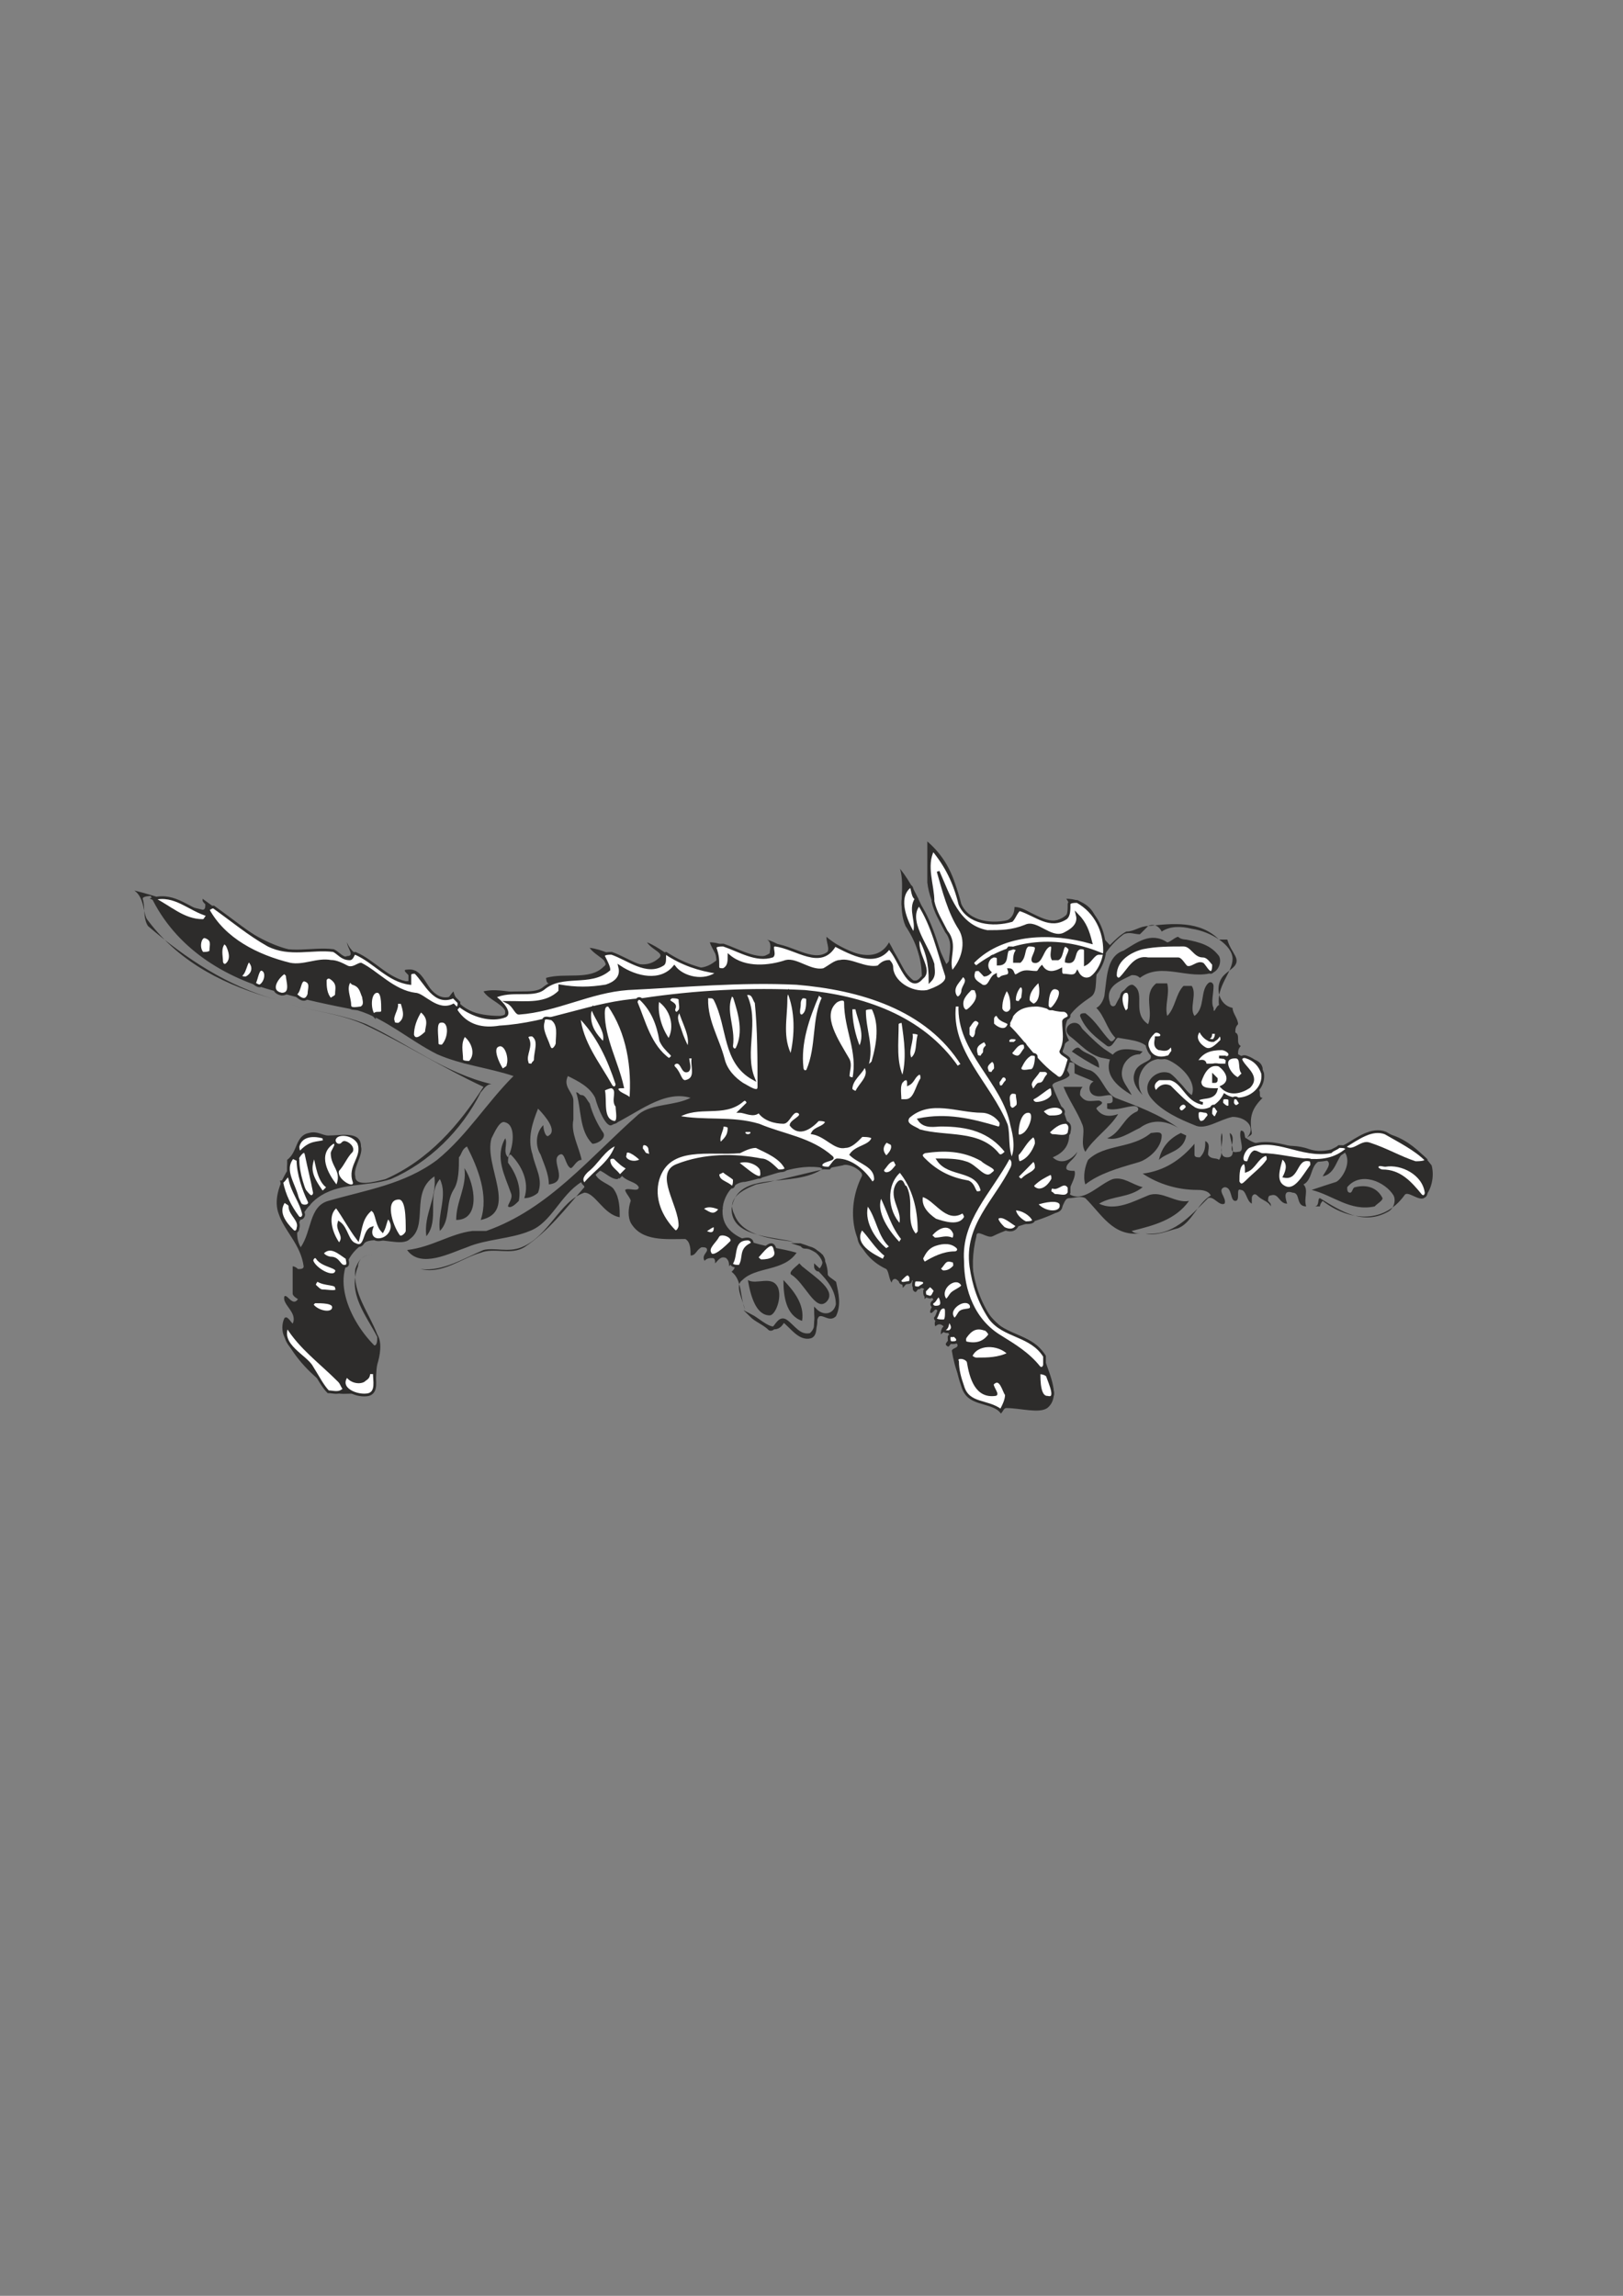 <?xml version="1.0" encoding="utf-8"?>
<!-- Created by UniConvertor 2.0rc4 (https://sk1project.net/) -->
<svg xmlns="http://www.w3.org/2000/svg" height="841.89pt" viewBox="0 0 595.276 841.89" width="595.276pt" version="1.1" xmlns:xlink="http://www.w3.org/1999/xlink" id="611f07a1-f60e-11ea-b674-dcc15c148e23">

<rect x="0" y="0" width="595.276" height="841.89" fill="#808080" stroke="none"/>

<g>
	<path style="fill:#2d2c2b;" d="M 448.118,358.593 C 445.598,362.337 447.11,368.601 452.078,369.609 452.078,371.553 454.094,373.569 454.094,375.585 453.086,376.593 453.086,377.601 453.086,378.609 455.102,379.545 453.086,382.569 455.102,383.577 454.094,384.585 454.094,385.593 454.094,386.601 457.118,388.545 462.086,387.609 463.094,391.569 463.094,394.593 464.102,397.545 461.078,399.561 463.094,399.561 461.078,402.585 463.094,402.585 459.134,406.545 458.126,409.569 459.134,415.473 459.134,416.409 458.126,416.409 457.118,417.417 464.102,422.385 472.094,418.425 480.086,421.377 486.134,423.393 492.11,420.441 498.086,417.417 508.094,411.585 519.11,419.433 525.086,427.353 526.166,431.385 525.086,436.353 522.206,439.377 520.118,440.385 516.086,436.353 515.078,438.369 507.086,449.385 494.126,447.369 485.126,440.385 485.126,440.385 484.118,441.393 484.118,442.401 483.11,442.401 483.11,442.401 482.102,442.401 484.118,442.401 483.11,439.377 484.118,439.377 492.11,444.345 500.102,449.385 509.102,444.345 511.118,443.337 512.126,440.385 511.118,438.369 508.094,433.401 499.094,429.369 494.126,435.345 494.126,436.353 494.126,437.361 495.206,437.361 496.07,437.361 496.07,435.345 497.078,435.345 501.11,434.337 505.07,435.345 507.086,439.377 507.086,440.385 505.07,441.393 504.206,442.401 495.206,444.345 489.086,438.369 481.094,436.353 484.118,435.345 487.07,434.337 490.094,433.401 492.11,432.393 496.07,426.345 493.118,422.385 490.094,424.401 490.094,430.377 485.126,431.385 486.134,429.369 489.086,426.345 486.134,425.337 480.086,425.337 482.102,432.393 478.07,434.337 480.086,436.353 478.07,439.377 479.078,442.401 475.118,442.401 477.134,437.361 474.11,437.361 471.086,436.353 471.086,438.369 472.094,441.393 469.07,441.393 469.07,437.361 466.118,438.369 465.11,438.369 465.11,439.377 465.11,440.385 466.118,441.393 466.118,441.393 466.118,442.401 465.11,440.385 463.094,440.385 461.078,438.369 460.07,437.361 459.134,438.369 459.134,439.377 459.134,440.385 459.134,440.385 459.134,441.393 457.118,440.385 457.118,436.353 455.102,436.353 453.086,435.345 455.102,440.385 453.086,440.385 451.07,440.385 452.078,435.345 449.126,435.345 446.102,436.353 450.134,439.377 449.126,441.393 447.11,442.401 445.094,438.369 443.078,439.377 436.094,446.361 430.118,453.345 420.11,452.337 424.07,453.345 428.102,451.401 432.134,450.393 437.102,448.377 439.118,441.393 444.086,438.369 443.078,436.353 440.126,436.353 439.118,436.353 432.134,436.353 425.078,434.337 419.102,430.377 427.094,429.369 433.07,425.337 438.11,419.433 438.11,420.441 438.11,422.385 438.11,423.393 438.11,424.401 439.118,424.401 440.126,424.401 442.07,422.385 442.07,420.441 442.07,418.425 444.086,419.433 443.078,421.377 443.078,423.393 444.086,425.337 446.102,424.401 447.11,425.337 449.126,422.385 447.11,418.425 448.118,415.473 449.126,418.425 446.102,424.401 450.134,424.401 454.094,424.401 451.07,418.425 451.07,415.473 454.094,417.417 449.126,423.393 454.094,422.385 457.118,422.385 454.094,417.417 455.102,414.609 457.118,414.609 456.11,417.417 457.118,417.417 461.078,413.601 457.118,409.569 452.078,409.569 447.11,410.577 442.07,414.609 438.11,412.593 433.07,410.577 426.086,407.553 422.126,402.585 418.094,397.545 424.07,391.569 429.11,393.585 432.134,395.601 434.078,399.561 437.102,401.577 439.118,396.609 433.07,390.561 428.102,388.545 420.11,386.601 415.07,395.601 419.102,401.577 417.086,399.561 415.07,396.609 416.078,393.585 417.086,389.553 422.126,389.553 422.126,387.609 422.126,381.561 415.07,381.561 410.102,380.553 409.094,380.553 408.086,384.585 406.07,383.577 402.11,380.553 398.078,377.601 396.134,372.561 396.134,371.553 397.07,371.553 398.078,371.553 402.11,374.577 404.126,378.609 407.078,381.561 408.086,382.569 409.094,380.553 409.094,380.553 406.07,377.601 405.134,372.561 402.11,369.609 404.126,368.601 405.134,365.577 405.134,364.569 406.07,357.585 406.07,350.601 412.118,348.585 417.086,345.561 422.126,341.601 428.102,345.561 429.11,345.561 431.126,343.545 432.134,343.545 433.07,344.553 435.086,344.553 435.086,344.553 440.126,345.561 444.086,346.569 447.11,350.601 448.118,352.545 447.11,355.569 445.094,356.577 436.094,359.601 426.086,352.545 418.094,358.593 417.086,357.585 416.078,357.585 415.07,357.585 411.11,359.601 405.134,361.545 407.078,367.593 407.078,368.601 408.086,369.609 409.094,368.601 411.11,364.569 414.134,359.601 416.078,361.545 420.11,364.569 415.07,371.553 421.118,375.585 423.134,370.545 419.102,364.569 424.07,360.609 425.078,360.609 427.094,360.609 428.102,360.609 429.11,364.569 427.094,368.601 428.102,372.561 431.126,369.609 431.126,364.569 434.078,361.545 435.086,361.545 436.094,361.545 437.102,361.545 439.118,364.569 436.094,369.609 438.11,372.561 442.07,369.609 440.126,363.561 443.078,360.609 444.086,359.601 445.094,360.609 445.094,361.545 445.094,364.569 444.086,367.593 445.094,369.609 445.094,372.561 446.102,368.601 447.11,368.601 446.102,361.545 452.078,356.577 452.078,351.609 452.078,346.569 444.086,341.601 437.102,340.593 433.07,339.585 429.11,339.585 426.086,341.601 425.078,339.585 423.134,338.577 421.118,339.585 420.11,340.593 419.102,341.601 418.094,342.609 416.078,342.609 414.134,341.601 412.118,342.609 408.086,345.561 405.134,349.593 403.118,353.553 401.102,357.585 403.118,363.561 400.094,365.577 394.118,369.609 388.07,374.577 392.102,381.561 390.086,382.569 389.078,384.585 390.086,386.601 393.11,389.553 396.134,391.569 400.094,392.577 404.126,394.593 405.134,400.569 409.094,402.585 417.086,405.609 425.078,408.561 432.134,413.601 427.094,410.577 422.126,410.577 418.094,413.601 414.134,415.473 410.102,418.425 406.07,417.417 411.11,415.473 412.118,409.569 417.086,407.553 418.094,406.545 417.086,405.609 416.078,405.609 413.126,405.609 409.094,407.553 406.07,406.545 406.07,406.545 406.07,405.609 406.07,404.601 407.078,404.601 408.086,404.601 408.086,403.593 408.086,402.585 408.086,401.577 407.078,401.577 405.134,401.577 403.118,402.585 401.102,401.577 399.086,400.569 399.086,397.545 401.102,396.609 399.086,395.601 396.134,394.593 394.118,393.585 394.118,392.577 394.118,391.569 394.118,390.561 394.118,389.553 393.11,389.553 392.102,389.553 389.078,391.569 393.11,393.585 392.102,394.593 390.086,396.609 385.118,396.609 386.126,398.553 389.078,406.545 398.078,419.433 386.126,424.401 389.078,427.353 393.11,425.337 395.126,422.385 394.118,425.337 391.094,426.345 391.094,428.361 391.094,429.369 393.11,429.369 394.118,429.369 395.126,432.393 390.086,437.361 393.11,438.369 398.078,440.385 403.118,434.337 408.086,432.393 412.118,431.385 415.07,434.337 419.102,435.345 414.134,439.377 408.086,438.369 403.118,441.393 409.094,444.345 416.078,440.385 421.118,438.369 426.086,436.353 431.126,441.393 436.094,440.385 431.126,447.369 423.134,449.385 415.07,451.401 416.078,452.337 417.086,452.337 418.094,452.337 408.086,453.345 404.126,445.353 398.078,439.377 396.134,438.369 394.118,439.377 392.102,439.377 390.086,439.377 390.086,443.337 388.07,444.345 380.078,448.377 372.086,449.385 364.094,453.345 362.078,454.353 358.118,450.393 358.118,453.345 355.094,465.369 357.11,478.401 367.118,486.393 373.094,490.281 382.094,491.361 383.102,498.345 385.118,504.393 389.078,512.385 384.11,516.345 381.086,518.433 374.102,516.345 369.134,516.345 368.126,516.345 368.126,517.281 367.118,518.361 364.094,514.401 359.126,515.337 357.11,512.385 352.07,508.281 350.126,501.369 349.118,495.393 349.118,494.385 351.206,494.385 351.206,493.377 351.206,492.369 350.126,492.369 349.118,492.369 348.11,493.377 348.11,494.385 347.102,493.377 346.094,492.369 349.118,491.361 348.11,489.345 347.102,487.401 346.094,488.337 345.086,489.345 345.086,488.337 345.086,487.401 346.094,486.393 345.086,485.385 344.078,485.385 343.07,486.393 342.206,484.377 344.078,483.369 344.078,481.281 343.07,478.401 342.206,482.361 341.126,481.281 341.126,479.337 343.07,478.401 342.206,476.385 341.126,474.369 340.118,475.377 339.11,476.385 339.11,475.377 339.11,474.369 339.11,473.361 339.11,472.281 338.102,472.281 337.094,472.281 336.086,473.361 336.086,474.369 335.078,473.361 334.07,472.281 336.086,469.401 334.07,469.401 333.206,469.401 332.126,471.345 331.118,472.281 331.118,470.337 330.11,470.337 329.102,469.401 328.094,468.393 327.086,469.401 327.086,470.337 326.078,469.401 326.078,466.377 325.07,465.369 312.11,459.393 310.094,443.337 316.07,431.385 317.078,429.369 311.102,426.345 309.086,427.353 298.07,429.369 288.278,432.393 277.334,434.337 272.294,436.353 266.318,439.377 269.342,445.353 272.294,453.345 283.31,454.353 291.158,455.361 282.302,453.345 268.334,453.345 268.334,443.337 270.278,428.361 291.158,436.353 302.102,428.361 292.166,426.345 283.31,431.385 273.302,433.401 269.342,433.401 266.318,437.361 265.31,441.393 262.286,456.369 282.302,456.369 292.166,459.393 287.342,466.377 277.334,464.361 272.294,469.401 269.342,471.345 272.294,476.385 273.302,480.345 271.286,475.377 272.294,469.401 268.334,466.377 269.342,465.369 270.278,464.361 268.334,463.281 L 267.398,464.361 C 267.398,463.281 267.398,462.345 266.318,461.337 264.302,460.401 263.294,462.345 262.286,463.281 262.286,462.345 262.286,461.337 261.278,461.337 260.342,461.337 259.334,461.337 258.398,462.345 257.318,460.401 259.334,459.393 259.334,458.385 259.334,457.377 258.398,457.377 257.318,457.377 255.302,458.385 255.302,460.401 253.286,460.401 253.286,458.385 253.286,455.361 251.342,454.353 244.286,454.353 235.286,455.361 231.326,448.377 230.318,446.361 230.318,443.337 231.326,440.385 231.326,439.377 229.31,437.361 229.31,436.353 230.318,435.345 234.278,437.361 234.278,435.345 233.342,433.401 230.318,433.401 228.302,431.385 227.294,430.377 227.294,432.393 226.286,432.393 224.342,432.393 222.326,430.377 220.31,429.369 219.302,429.369 218.294,429.369 218.294,430.377 219.302,433.401 224.342,434.337 225.278,436.353 227.294,439.377 227.294,443.337 227.294,446.361 221.318,445.353 218.294,437.361 214.334,437.361 205.334,440.385 201.302,453.345 191.294,457.377 186.326,459.393 181.286,457.377 177.326,458.385 170.342,461.337 162.278,466.377 154.286,465.369 149.318,464.361 144.278,460.401 139.31,460.401 144.278,460.401 149.318,464.361 154.286,465.369 162.278,467.385 169.334,461.337 176.318,459.393 181.286,457.377 187.334,460.401 192.302,457.377 201.302,451.401 207.278,443.337 214.334,435.345 214.334,434.337 213.326,433.401 213.326,433.401 205.334,438.369 202.31,448.377 194.318,451.401 187.334,454.353 178.334,454.353 171.278,457.377 165.302,459.393 154.286,465.369 149.318,458.385 158.318,457.377 165.302,452.337 173.294,451.401 174.302,451.401 177.326,451.401 178.334,451.401 201.302,443.337 216.278,424.401 234.278,408.561 239.318,404.601 247.31,405.609 253.286,402.585 243.278,399.561 233.342,408.561 224.342,412.593 222.326,413.601 219.302,406.545 218.294,402.585 216.278,398.553 212.318,396.609 208.286,394.593 206.342,398.553 210.302,400.569 210.302,403.593 210.302,405.609 210.302,408.561 210.302,410.577 209.294,415.473 212.318,420.441 213.326,425.337 211.31,425.337 210.302,428.361 209.294,428.361 207.278,427.353 207.278,422.385 205.334,423.393 201.302,425.337 209.294,433.401 201.302,434.337 201.302,430.377 199.286,426.345 198.278,423.393 196.334,420.441 196.334,415.473 199.286,412.593 199.286,414.609 200.294,417.417 201.302,416.409 204.326,414.609 200.294,409.569 197.342,406.545 195.326,411.585 193.31,417.417 195.326,423.393 196.334,428.361 199.286,432.393 197.342,437.361 196.334,438.369 194.318,439.377 192.302,439.377 194.318,433.401 191.294,427.353 187.334,423.393 186.326,423.393 186.326,425.337 186.326,426.345 189.278,430.377 191.294,435.345 190.286,440.385 189.278,441.393 187.334,443.337 186.326,442.401 186.326,441.393 188.342,439.377 187.334,437.361 185.318,431.385 181.286,424.401 185.318,417.417 186.326,419.433 184.31,422.385 186.326,424.401 188.342,420.441 189.278,412.593 185.318,411.585 183.302,410.577 181.286,415.473 180.278,417.417 177.326,427.353 190.286,444.345 176.318,447.369 179.342,438.369 175.31,428.361 171.278,420.441 169.334,421.377 169.334,423.393 168.326,424.401 168.326,428.361 168.326,433.401 166.31,436.353 163.286,441.393 165.302,447.369 161.342,451.401 160.334,445.353 164.294,438.369 161.342,432.393 156.374,438.369 161.342,447.369 156.374,453.345 155.294,445.353 160.334,439.377 159.326,431.385 150.326,437.361 157.31,449.385 150.326,454.353 147.374,457.377 139.31,453.345 134.342,455.361 119.294,464.361 127.286,483.369 137.294,493.377 138.374,493.377 138.374,491.361 138.374,490.281 134.342,482.361 127.286,474.369 131.318,464.361 131.318,462.345 133.334,459.393 137.294,460.401 133.334,459.393 131.318,462.345 130.31,465.369 129.374,474.369 135.278,481.281 138.374,489.345 140.318,492.369 139.31,497.337 138.374,500.361 137.294,505.401 139.31,513.393 132.398,511.377 128.294,510.369 123.398,512.385 121.31,509.361 114.398,504.393 108.278,498.345 104.318,490.281 103.31,488.337 103.31,485.385 104.318,483.369 105.326,482.361 106.334,484.377 107.342,485.385 109.286,481.281 103.31,478.401 104.318,475.377 105.326,474.369 107.342,479.337 109.286,476.385 109.286,476.385 107.342,475.377 107.342,474.369 107.342,470.337 107.342,468.393 107.342,464.361 107.342,464.361 108.278,464.361 109.286,465.369 110.294,465.369 111.374,465.369 111.374,464.361 110.294,456.369 104.318,451.401 102.302,445.353 100.286,440.385 102.302,434.337 105.326,429.369 105.326,428.361 105.326,426.345 105.326,425.337 109.286,422.385 108.278,416.409 113.318,415.473 116.342,414.609 118.286,416.409 120.374,416.409 125.342,416.409 132.398,414.609 132.398,420.441 133.334,423.393 129.374,428.361 130.31,431.385 130.31,435.345 137.294,433.401 141.398,432.393 157.31,425.337 168.326,412.593 177.326,398.553 162.278,391.569 148.31,382.569 133.334,375.585 124.334,371.553 113.318,370.545 103.31,367.593 113.318,370.545 124.334,371.553 134.342,375.585 149.318,382.569 163.286,393.585 180.278,397.545 178.334,397.545 177.326,399.561 176.318,400.569 169.334,414.609 157.31,426.345 143.342,432.393 134.342,435.345 124.334,433.401 116.342,439.377 112.31,442.401 106.334,450.393 110.294,457.377 114.398,451.401 113.318,442.401 120.374,440.385 134.342,436.353 148.31,434.337 160.334,425.337 171.278,416.409 178.334,404.601 188.342,394.593 179.342,391.569 169.334,390.561 160.334,386.601 150.326,381.561 141.398,373.569 131.318,370.545 121.31,368.601 111.374,366.585 101.294,363.561 82.286,358.593 64.286,347.577 55.286,328.569 55.286,328.569 52.334,328.569 52.334,329.577 53.342,332.601 52.334,336.561 54.278,339.585 68.318,351.609 83.294,361.545 101.294,366.585 83.294,361.545 66.302,353.553 54.278,337.569 52.334,335.553 53.342,329.577 49.31,326.553 57.374,328.569 65.294,331.593 74.294,333.609 75.302,333.609 75.302,332.601 75.302,331.593 74.294,330.585 74.294,330.585 74.294,329.577 88.334,339.585 102.302,352.545 122.318,348.585 123.398,348.585 125.342,351.609 127.286,350.601 130.31,350.601 127.286,347.577 127.286,345.561 128.294,348.585 131.318,350.601 133.334,351.609 139.31,353.553 143.342,361.545 150.326,359.601 152.342,358.593 146.294,355.569 149.318,355.569 156.374,354.561 156.374,365.577 163.286,366.585 164.294,366.585 165.302,364.569 166.31,363.561 168.326,371.553 177.326,372.561 184.31,372.561 185.318,372.561 185.318,371.553 185.318,370.545 183.302,367.593 179.342,366.585 177.326,363.561 185.318,361.545 194.318,367.593 201.302,360.609 200.294,360.609 200.294,358.593 200.294,358.593 207.278,356.577 216.278,359.601 221.318,354.561 224.342,352.545 218.294,350.601 216.278,347.577 225.278,348.585 234.278,357.585 241.334,351.609 244.286,349.593 239.318,348.585 237.302,345.561 245.294,348.585 253.286,359.601 262.286,352.545 264.302,351.609 261.278,348.585 260.342,345.561 268.334,345.561 274.31,354.561 282.302,349.593 282.302,348.585 283.31,345.561 281.294,344.553 288.278,346.569 295.19,354.561 302.102,350.601 305.126,348.585 303.11,346.569 303.11,343.545 309.086,348.585 321.11,354.561 326.078,345.561 329.102,350.601 330.11,355.569 335.078,359.601 336.086,359.601 338.102,359.601 338.102,358.593 338.102,351.609 336.086,345.561 332.126,339.585 329.102,332.601 332.126,325.545 330.11,318.561 338.102,328.569 341.126,341.601 347.102,353.553 349.118,351.609 349.118,349.593 349.118,347.577 347.102,339.585 341.126,332.601 340.118,323.601 340.118,318.561 340.118,313.593 340.118,308.553 347.102,314.601 350.126,321.585 352.07,330.585 353.078,334.545 356.102,336.561 360.134,337.569 364.094,338.577 372.086,339.585 372.086,332.601 377.126,332.601 381.086,338.577 387.134,337.569 391.094,336.561 394.118,333.609 391.094,329.577 397.07,329.577 402.11,333.609 402.11,338.577 403.118,342.609 405.134,344.553 407.078,346.569 409.094,344.553 411.11,342.609 413.126,341.601 416.078,341.601 418.094,339.585 421.118,339.585 430.118,338.577 440.126,337.569 447.11,344.553 448.118,344.553 450.134,344.553 450.134,344.553 451.07,347.577 452.078,348.585 453.086,350.601 455.102,354.561 450.134,355.569 448.118,358.593 L 448.118,358.593 Z" />
	<g>
		<path style="stroke:#2d2c2b;stroke-width:1.008;stroke-miterlimit:10.433;fill:#ffffff;" d="M 395.126,335.553 C 398.078,338.577 399.086,341.601 400.094,345.561 386.126,341.601 368.126,341.601 357.11,352.545 356.102,353.553 358.118,354.561 358.118,354.561 371.078,344.553 388.07,343.545 403.118,349.593 401.102,349.593 400.094,352.545 398.078,353.553 398.078,351.609 398.078,350.601 398.078,348.585 398.078,347.577 397.07,347.577 396.134,347.577 393.11,348.585 395.126,353.553 391.094,352.545 391.094,350.601 393.11,348.585 392.102,347.577 389.078,344.553 390.086,350.601 388.07,351.609 387.134,351.609 386.126,351.609 386.126,351.609 385.118,349.593 387.134,346.569 385.118,346.569 382.094,347.577 382.094,353.553 379.07,352.545 378.134,351.609 380.078,349.593 380.078,347.577 380.078,346.569 378.134,346.569 377.126,346.569 375.11,347.577 376.118,350.601 374.102,352.545 373.094,352.545 373.094,352.545 372.086,352.545 372.086,351.609 372.086,349.593 373.094,348.585 373.094,347.577 371.078,347.577 370.07,347.577 368.126,349.593 370.07,353.553 366.11,353.553 366.11,352.545 366.11,352.545 366.11,351.609 366.11,350.601 365.102,350.601 364.094,350.601 362.078,351.609 361.07,354.561 363.086,356.577 363.086,356.577 362.078,357.585 361.07,357.585 360.134,356.577 360.134,356.577 359.126,355.569 358.118,355.569 357.11,355.569 357.11,356.577 356.102,359.601 359.126,360.609 360.134,361.545 363.086,362.553 363.086,358.593 365.102,357.585 365.102,358.593 366.11,359.601 367.118,358.593 368.126,357.585 371.078,358.593 370.07,355.569 372.086,355.569 371.078,358.593 373.094,357.585 376.118,355.569 377.126,356.577 380.078,356.577 381.086,356.577 381.086,355.569 382.094,354.561 384.11,357.585 387.134,356.577 389.078,355.569 389.078,356.577 389.078,357.585 390.086,357.585 392.102,357.585 394.118,358.593 395.126,356.577 396.134,358.593 398.078,359.601 400.094,358.593 403.118,356.577 405.134,351.609 405.134,348.585 405.134,341.601 402.11,334.545 395.126,330.585 394.118,330.585 392.102,330.585 392.102,331.593 392.102,333.609 392.102,335.553 391.094,336.561 385.118,340.593 380.078,335.553 374.102,333.609 373.094,333.609 372.086,336.561 371.078,337.569 364.094,339.585 355.094,338.577 352.07,331.593 350.126,323.601 347.102,317.553 342.206,311.577 339.11,317.553 342.206,324.609 342.206,330.585 343.07,334.545 345.086,337.569 347.102,341.601 351.206,346.569 347.102,351.609 349.118,356.577 353.078,352.545 355.094,345.561 352.07,340.593 348.11,334.545 346.094,326.553 344.078,319.569 348.11,328.569 351.206,339.585 362.078,341.601 367.118,341.601 371.078,341.601 376.118,339.585 380.078,337.569 385.118,344.553 390.086,342.609 392.102,341.601 396.134,339.585 395.126,335.553 L 395.126,335.553 Z" />
		<path style="stroke:#2d2c2b;stroke-width:1.008;stroke-miterlimit:10.433;fill:#ffffff;" d="M 390.086,370.545 C 385.982,370.545 383.102,368.601 380.078,368.601 376.118,368.601 373.094,369.609 371.078,372.561 371.078,373.569 369.134,375.585 370.07,376.593 376.118,382.569 380.078,389.553 387.134,394.593 390.086,397.545 391.094,391.569 392.102,388.545 392.102,387.609 389.078,386.601 389.078,385.593 391.094,381.561 390.086,378.609 390.086,374.577 390.086,373.569 392.102,373.569 392.102,372.561 392.102,371.553 391.094,370.545 390.086,370.545 L 390.086,370.545 Z" />
		<path style="stroke:#2d2c2b;stroke-width:1.008;stroke-miterlimit:10.433;fill:#ffffff;" d="M 441.134,350.601 C 438.11,350.601 437.102,346.569 434.078,346.569 429.11,346.569 424.07,346.569 419.102,347.577 415.07,348.585 409.094,351.609 409.094,357.585 409.094,358.593 410.102,359.601 411.11,358.593 414.134,355.569 416.078,350.601 421.118,351.609 425.078,351.609 428.102,351.609 432.134,351.609 433.07,351.609 434.078,353.553 435.086,354.561 437.102,355.569 439.118,352.545 441.134,353.553 442.07,354.561 443.078,356.577 444.086,356.577 445.094,356.577 445.094,354.561 445.094,353.553 444.086,352.545 443.078,350.601 441.134,350.601 L 441.134,350.601 Z" />
		<path style="stroke:#2d2c2b;stroke-width:1.008;stroke-miterlimit:10.433;fill:#ffffff;" d="M 388.07,362.553 C 384.902,360.969 384.11,365.577 384.11,368.601 384.11,369.609 385.118,370.545 386.126,369.609 388.07,367.593 390.086,363.561 388.07,362.553 L 388.07,362.553 Z" />
		<path style="stroke:#2d2c2b;stroke-width:1.008;stroke-miterlimit:10.433;fill:#ffffff;" d="M 381.086,359.601 C 379.07,361.545 377.126,363.561 377.126,366.585 377.126,367.593 379.07,368.601 379.07,368.601 382.094,367.593 382.094,362.553 381.086,359.601 L 381.086,359.601 Z" />
		<path style="stroke:#2d2c2b;stroke-width:1.008;stroke-miterlimit:10.433;fill:#ffffff;" d="M 375.11,365.577 C 375.11,364.569 376.118,361.545 374.102,361.545 373.094,362.553 372.086,364.569 372.086,366.585 372.086,367.593 373.094,367.593 374.102,367.593 374.102,366.585 375.11,366.585 375.11,365.577 L 375.11,365.577 Z" />
		<path style="stroke:#2d2c2b;stroke-width:1.008;stroke-miterlimit:10.433;fill:#ffffff;" d="M 371.078,369.609 C 371.078,367.593 371.078,364.569 369.134,362.553 368.126,364.569 367.118,366.585 367.118,369.609 367.118,370.545 368.126,371.553 369.134,371.553 370.07,371.553 371.078,370.545 371.078,369.609 L 371.078,369.609 Z" />
		<path style="stroke:#2d2c2b;stroke-width:1.008;stroke-miterlimit:10.433;fill:#ffffff;" d="M 356.102,369.609 C 358.118,367.593 359.126,365.577 358.118,363.561 358.118,362.553 357.11,362.553 356.102,362.553 354.086,364.569 352.07,366.585 353.078,369.609 354.086,371.553 355.094,370.545 356.102,369.609 L 356.102,369.609 Z" />
		<path style="stroke:#2d2c2b;stroke-width:3.024;stroke-miterlimit:10.433;fill:#2d2c2b;" d="M 396.134,378.609 C 399.086,381.561 402.11,384.585 405.134,386.601 400.094,385.593 397.07,381.561 393.11,378.609 392.102,377.601 393.11,376.593 394.118,376.593 395.126,376.593 395.126,377.601 396.134,378.609 L 396.134,378.609 Z" />
		<path style="stroke:#2d2c2b;stroke-width:1.008;stroke-miterlimit:10.433;fill:#ffffff;" d="M 423.134,378.609 C 421.118,380.553 420.11,382.569 421.118,384.585 422.126,387.609 425.078,388.545 428.102,387.609 429.11,387.609 429.11,386.601 430.118,385.593 430.118,384.585 430.118,383.577 429.11,383.577 428.102,385.593 426.086,384.585 425.078,384.585 423.134,383.577 424.07,381.561 424.07,380.553 425.078,380.553 426.086,380.553 426.086,379.545 426.086,378.609 424.07,377.601 423.134,378.609 L 423.134,378.609 Z" />
		<path style="stroke:#2d2c2b;stroke-width:1.008;stroke-miterlimit:10.433;fill:#ffffff;" d="M 440.126,377.601 C 437.102,380.553 440.126,383.577 442.07,384.585 444.086,385.593 446.102,383.577 448.118,381.561 448.118,380.553 448.118,379.545 447.11,379.545 445.094,383.577 441.134,380.553 440.126,377.601 L 440.126,377.601 Z" />
		<path style="stroke:#2d2c2b;stroke-width:1.008;stroke-miterlimit:10.433;fill:#ffffff;" d="M 444.086,378.609 C 444.086,379.545 444.086,380.553 443.078,380.553 443.078,381.561 444.086,381.561 445.094,381.561 446.102,380.553 446.102,379.545 446.102,378.609 445.094,378.609 445.094,378.609 444.086,378.609 L 444.086,378.609 Z" />
		<path style="stroke:#2d2c2b;stroke-width:1.008;stroke-miterlimit:10.433;fill:#ffffff;" d="M 448.118,384.585 C 443.942,384.585 441.134,385.593 439.118,388.545 438.11,390.561 442.07,387.609 442.07,390.561 445.094,390.561 447.11,390.561 450.134,390.561 453.086,389.553 449.126,388.545 449.126,387.609 448.118,387.609 448.118,387.609 447.11,387.609 448.118,387.609 451.07,388.545 451.07,386.601 451.07,385.593 449.126,384.585 448.118,384.585 L 448.118,384.585 Z" />
		<path style="stroke:#2d2c2b;stroke-width:1.008;stroke-miterlimit:10.433;fill:#ffffff;" d="M 453.086,387.609 C 447.038,387.609 451.07,394.593 454.094,395.601 454.094,395.601 455.102,394.593 456.11,393.585 454.094,392.577 456.11,387.609 453.086,387.609 L 453.086,387.609 Z" />
		<path style="stroke:#2d2c2b;stroke-width:1.008;stroke-miterlimit:10.433;fill:#ffffff;" d="M 457.118,387.609 C 456.182,387.249 455.102,387.609 455.102,388.545 456.11,391.569 462.086,394.593 458.126,398.553 455.102,400.569 451.07,401.577 448.118,398.553 452.078,396.609 450.134,392.577 447.11,390.561 443.078,389.553 441.134,393.585 440.126,396.609 440.126,399.561 443.078,399.561 446.102,399.561 445.094,403.593 440.126,401.577 439.118,403.593 439.118,403.593 440.126,404.601 441.134,404.601 435.086,403.593 434.078,396.609 429.11,395.601 428.102,395.601 426.086,395.601 425.078,395.601 423.134,396.609 422.126,398.553 424.07,400.569 425.078,398.553 427.094,397.545 429.11,398.553 432.134,401.577 435.086,404.601 438.11,406.545 442.07,408.561 447.11,405.609 449.126,401.577 455.102,405.609 464.102,400.569 463.094,393.585 462.086,390.561 460.07,388.545 457.118,387.609 L 457.118,387.609 Z" />
		<path style="stroke:#2d2c2b;stroke-width:1.008;stroke-miterlimit:10.433;fill:#ffffff;" d="M 446.102,395.601 C 446.102,396.609 446.102,396.609 445.094,396.609 445.094,396.609 445.094,395.601 445.094,394.593 L 446.102,395.601 Z" />
		<path style="stroke:#2d2c2b;stroke-width:1.008;stroke-miterlimit:10.433;fill:#ffffff;" d="M 507.086,429.369 C 513.278,429.369 517.094,433.401 521.126,438.369 522.206,439.377 523.07,438.369 523.07,437.361 522.206,430.377 514.07,426.345 508.094,427.353 507.086,427.353 505.07,426.345 505.07,428.361 505.07,428.361 506.078,429.369 507.086,429.369 L 507.086,429.369 Z" />
		<path style="stroke:#2d2c2b;stroke-width:1.008;stroke-miterlimit:10.433;fill:#ffffff;" d="M 463.094,423.393 C 473.174,423.393 485.126,429.369 494.126,421.377 494.126,420.441 492.11,420.441 491.102,420.441 490.094,421.377 489.086,421.377 488.078,422.385 477.134,424.401 468.134,416.409 458.126,420.441 456.11,421.377 454.094,426.345 457.118,426.345 458.126,427.353 458.126,423.393 460.07,422.385 461.078,422.385 462.086,423.393 463.094,423.393 L 463.094,423.393 Z" />
		<path style="stroke:#2d2c2b;stroke-width:1.008;stroke-miterlimit:10.433;fill:#ffffff;" d="M 502.118,419.433 C 508.742,421.593 513.206,424.401 519.11,426.345 520.118,426.345 523.07,426.345 523.07,425.337 519.11,421.377 513.206,418.425 508.094,415.473 503.126,413.601 498.086,417.417 493.118,420.441 496.07,423.393 499.094,418.425 502.118,419.433 L 502.118,419.433 Z" />
		<path style="stroke:#2d2c2b;stroke-width:1.008;stroke-miterlimit:10.433;fill:#ffffff;" d="M 457.118,433.401 C 460.286,430.233 463.094,428.361 465.11,425.337 465.11,424.401 465.11,423.393 464.102,423.393 461.078,424.401 460.07,428.361 457.118,429.369 457.118,428.361 457.118,426.345 456.11,426.345 454.094,427.353 454.094,430.377 454.094,433.401 455.102,435.345 456.11,434.337 457.118,433.401 L 457.118,433.401 Z" />
		<path style="stroke:#2d2c2b;stroke-width:1.008;stroke-miterlimit:10.433;fill:#ffffff;" d="M 471.086,435.345 C 475.118,437.361 478.07,431.385 481.094,427.353 481.094,426.345 481.094,425.337 480.086,425.337 475.118,424.401 476.126,432.393 471.086,431.385 472.094,429.369 473.102,426.345 470.078,424.401 469.07,428.361 467.126,433.401 471.086,435.345 L 471.086,435.345 Z" />
		<path style="stroke:#2d2c2b;stroke-width:1.008;stroke-miterlimit:10.433;fill:#ffffff;" d="M 443.078,409.569 C 443.798,408.849 443.078,407.553 442.07,407.553 441.134,407.553 439.118,406.545 439.118,408.561 439.118,409.569 439.118,410.577 440.126,411.585 442.07,411.585 442.07,410.577 443.078,409.569 L 443.078,409.569 Z" />
		<path style="stroke:#2d2c2b;stroke-width:1.008;stroke-miterlimit:10.433;fill:#ffffff;" d="M 447.11,407.553 C 446.102,406.545 446.102,405.609 445.094,405.609 444.086,405.609 444.086,407.553 444.086,408.561 446.102,411.585 446.102,408.561 447.11,407.553 L 447.11,407.553 Z" />
		<path style="stroke:#2d2c2b;stroke-width:1.008;stroke-miterlimit:10.433;fill:#ffffff;" d="M 451.07,405.609 C 451.07,405.609 451.07,404.601 451.07,403.593 451.07,402.585 450.134,402.585 449.126,402.585 448.118,402.585 448.118,403.593 448.118,404.601 449.126,405.609 450.134,406.545 451.07,405.609 L 451.07,405.609 Z" />
		<path style="stroke:#2d2c2b;stroke-width:1.008;stroke-miterlimit:10.433;fill:#ffffff;" d="M 455.102,404.601 C 454.094,403.593 454.094,402.585 453.086,402.585 452.078,402.585 452.078,403.593 452.078,404.601 453.086,406.545 454.094,405.609 455.102,404.601 L 455.102,404.601 Z" />
		<path style="stroke:#2d2c2b;stroke-width:1.008;stroke-miterlimit:10.433;fill:#ffffff;" d="M 435.086,406.545 C 435.806,405.897 435.086,404.601 434.078,404.601 433.07,404.601 432.134,405.609 432.134,406.545 433.07,408.561 434.078,407.553 435.086,406.545 L 435.086,406.545 Z" />
		<path style="stroke:#2d2c2b;stroke-width:1.008;stroke-miterlimit:10.433;fill:#ffffff;" d="M 366.11,372.561 C 365.462,371.337 364.094,372.561 364.094,373.569 364.094,374.577 364.094,374.577 364.094,375.585 366.11,377.601 369.134,378.609 370.07,375.585 370.07,374.577 367.118,374.577 366.11,372.561 L 366.11,372.561 Z" />
		<path style="stroke:#2d2c2b;stroke-width:1.008;stroke-miterlimit:10.433;fill:#ffffff;" d="M 372.086,382.569 L 373.094,381.561 C 373.094,380.553 372.086,380.553 371.078,380.553 370.07,380.553 369.134,381.561 370.07,382.569 370.07,382.569 371.078,382.569 372.086,382.569 L 372.086,382.569 Z" />
		<path style="stroke:#2d2c2b;stroke-width:1.008;stroke-miterlimit:10.433;fill:#ffffff;" d="M 373.094,387.609 C 374.534,387.609 375.11,385.593 376.118,384.585 376.118,383.577 376.118,382.569 375.11,382.569 373.094,382.569 372.086,384.585 371.078,385.593 370.07,386.601 372.086,387.609 373.094,387.609 L 373.094,387.609 Z" />
		<path style="stroke:#2d2c2b;stroke-width:1.008;stroke-miterlimit:10.433;fill:#ffffff;" d="M 378.134,392.577 C 379.502,392.577 380.078,389.553 380.078,387.609 380.078,386.601 379.07,386.601 378.134,386.601 376.118,387.609 375.11,389.553 374.102,391.569 374.102,393.585 377.126,392.577 378.134,392.577 L 378.134,392.577 Z" />
		<path style="stroke:#2d2c2b;stroke-width:1.008;stroke-miterlimit:10.433;fill:#ffffff;" d="M 379.07,402.585 C 377.846,403.233 379.07,404.601 380.078,404.601 382.094,404.601 385.118,403.593 386.126,401.577 386.126,400.569 386.126,398.553 385.118,398.553 383.102,399.561 381.086,401.577 379.07,402.585 L 379.07,402.585 Z" />
		<path style="stroke:#2d2c2b;stroke-width:1.008;stroke-miterlimit:10.433;fill:#ffffff;" d="M 381.086,397.545 C 383.102,397.545 383.102,395.601 384.11,394.593 385.118,393.585 384.11,392.577 383.102,392.577 382.094,392.577 381.086,392.577 381.086,392.577 380.078,394.593 377.126,396.609 378.134,398.553 379.07,401.577 380.078,397.545 381.086,397.545 L 381.086,397.545 Z" />
		<path style="stroke:#2d2c2b;stroke-width:1.008;stroke-miterlimit:10.433;fill:#ffffff;" d="M 385.118,409.569 C 387.134,409.569 390.086,409.569 390.086,407.553 389.078,404.601 384.11,405.609 382.094,407.553 383.102,408.561 384.11,409.569 385.118,409.569 L 385.118,409.569 Z" />
		<path style="stroke:#2d2c2b;stroke-width:1.008;stroke-miterlimit:10.433;fill:#ffffff;" d="M 386.126,416.409 C 388.07,416.409 391.094,417.417 392.102,415.473 392.102,414.609 393.11,412.593 391.094,411.585 388.07,411.585 386.126,413.601 384.11,415.473 385.118,415.473 385.118,416.409 386.126,416.409 L 386.126,416.409 Z" />
		<path style="stroke:#2d2c2b;stroke-width:1.008;stroke-miterlimit:10.433;fill:#ffffff;" d="M 376.118,415.473 C 378.35,413.313 380.078,407.553 377.126,407.553 374.102,407.553 373.094,412.593 373.094,415.473 373.094,417.417 375.11,416.409 376.118,415.473 L 376.118,415.473 Z" />
		<path style="stroke:#2d2c2b;stroke-width:1.008;stroke-miterlimit:10.433;fill:#ffffff;" d="M 373.094,405.609 C 373.814,404.889 373.094,402.585 373.094,401.577 373.094,400.569 372.086,400.569 371.078,400.569 369.134,401.577 370.07,403.593 370.07,405.609 371.078,407.553 372.086,406.545 373.094,405.609 L 373.094,405.609 Z" />
		<path style="stroke:#2d2c2b;stroke-width:1.008;stroke-miterlimit:10.433;fill:#ffffff;" d="M 369.134,396.609 C 369.782,395.889 369.134,394.593 368.126,394.593 367.118,394.593 367.118,395.601 366.11,396.609 366.11,397.545 366.11,398.553 367.118,398.553 368.126,398.553 368.126,397.545 369.134,396.609 L 369.134,396.609 Z" />
		<path style="stroke:#2d2c2b;stroke-width:1.008;stroke-miterlimit:10.433;fill:#ffffff;" d="M 365.102,391.569 C 365.102,388.761 364.094,389.553 364.094,388.545 363.086,389.553 361.07,390.561 362.078,392.577 362.078,393.585 363.086,393.585 364.094,393.585 364.094,392.577 365.102,392.577 365.102,391.569 L 365.102,391.569 Z" />
		<path style="stroke:#2d2c2b;stroke-width:1.008;stroke-miterlimit:10.433;fill:#ffffff;" d="M 361.07,385.593 C 361.07,384.585 361.07,384.585 362.078,383.577 362.078,382.569 361.07,381.561 361.07,381.561 359.126,382.569 357.11,383.577 358.118,386.601 358.118,387.609 359.126,387.609 360.134,387.609 360.134,386.601 361.07,386.601 361.07,385.593 L 361.07,385.593 Z" />
		<path style="stroke:#2d2c2b;stroke-width:1.008;stroke-miterlimit:10.433;fill:#ffffff;" d="M 358.118,378.609 C 358.118,376.593 360.134,375.585 359.126,374.577 357.11,372.561 356.102,375.585 355.094,376.593 355.094,377.601 355.094,378.609 355.094,379.545 357.11,382.569 358.118,379.545 358.118,378.609 L 358.118,378.609 Z" />
		<path style="stroke:#2d2c2b;stroke-width:1.008;stroke-miterlimit:10.433;fill:#ffffff;" d="M 355.094,355.569 L 356.102,356.577 357.11,355.569 C 356.102,355.569 356.102,355.569 355.094,355.569 L 355.094,355.569 Z" />
		<path style="stroke:#2d2c2b;stroke-width:1.008;stroke-miterlimit:10.433;fill:#ffffff;" d="M 353.078,363.561 C 353.078,361.545 356.102,359.601 353.078,357.585 352.07,359.601 349.118,361.545 350.126,364.569 351.206,367.593 353.078,364.569 353.078,363.561 L 353.078,363.561 Z" />
		<path style="stroke:#2d2c2b;stroke-width:1.008;stroke-miterlimit:10.433;fill:#ffffff;" d="M 350.126,368.601 C 348.11,385.593 363.086,397.545 369.134,412.593 370.07,416.409 369.134,421.377 371.078,425.337 373.094,421.377 372.086,416.409 371.078,412.593 368.126,396.609 351.206,385.593 352.07,368.601 351.206,368.601 350.126,368.601 350.126,368.601 L 350.126,368.601 Z" />
		<path style="stroke:#2d2c2b;stroke-width:1.008;stroke-miterlimit:10.433;fill:#ffffff;" d="M 379.07,416.409 C 376.118,418.425 375.11,421.377 373.094,423.393 373.094,424.401 373.094,426.345 374.102,426.345 377.126,425.337 379.07,422.385 380.078,419.433 380.078,418.425 380.078,417.417 379.07,416.409 L 379.07,416.409 Z" />
		<path style="stroke:#2d2c2b;stroke-width:1.008;stroke-miterlimit:10.433;fill:#ffffff;" d="M 379.07,425.337 C 377.126,427.353 375.11,429.369 373.094,431.385 373.094,431.385 374.102,433.401 375.11,432.393 377.126,430.377 379.07,430.377 380.078,428.361 380.078,427.353 380.078,426.345 379.07,425.337 L 379.07,425.337 Z" />
		<path style="stroke:#2d2c2b;stroke-width:1.008;stroke-miterlimit:10.433;fill:#ffffff;" d="M 386.126,429.369 L 385.118,430.377 386.126,431.385 C 386.126,430.377 386.126,430.377 386.126,429.369 L 386.126,429.369 Z" />
		<path style="stroke:#2d2c2b;stroke-width:1.008;stroke-miterlimit:10.433;fill:#ffffff;" d="M 381.086,436.353 C 383.318,436.353 385.118,434.337 386.126,432.393 386.126,431.385 386.126,430.377 385.118,430.377 383.102,431.385 381.086,432.393 379.07,434.337 378.134,435.345 380.078,436.353 381.086,436.353 L 381.086,436.353 Z" />
		<path style="stroke:#2d2c2b;stroke-width:1.008;stroke-miterlimit:10.433;fill:#ffffff;" d="M 387.134,438.369 C 389.078,438.369 391.094,439.377 392.102,437.361 392.102,436.353 392.102,436.353 392.102,435.345 390.086,432.393 388.07,436.353 386.126,435.345 385.118,435.345 385.118,436.353 385.118,437.361 386.126,437.361 386.126,438.369 387.134,438.369 L 387.134,438.369 Z" />
		<path style="stroke:#2d2c2b;stroke-width:1.008;stroke-miterlimit:10.433;fill:#ffffff;" d="M 380.078,441.393 C 383.102,445.353 390.086,445.353 389.078,441.393 388.07,439.377 383.102,440.385 380.078,441.393 L 380.078,441.393 Z" />
		<path style="stroke:#2d2c2b;stroke-width:1.008;stroke-miterlimit:10.433;fill:#ffffff;" d="M 372.086,443.337 C 372.086,445.353 374.102,447.369 376.118,448.377 377.126,448.377 379.07,448.377 379.07,447.369 378.134,445.353 375.11,443.337 372.086,443.337 L 372.086,443.337 Z" />
		<path style="stroke:#2d2c2b;stroke-width:1.008;stroke-miterlimit:10.433;fill:#ffffff;" d="M 366.11,446.361 C 364.814,447.009 367.118,449.385 368.126,450.393 370.07,451.401 372.086,451.401 373.094,449.385 371.078,448.377 368.126,445.353 366.11,446.361 L 366.11,446.361 Z" />
		<path style="stroke:#2d2c2b;stroke-width:1.008;stroke-miterlimit:10.433;fill:#ffffff;" d="M 371.078,428.361 C 371.51,427.497 372.086,425.337 370.07,424.401 363.086,437.361 352.07,447.369 353.078,462.345 353.078,473.361 357.11,484.377 367.118,490.281 372.086,493.377 377.126,496.401 381.086,501.369 382.094,502.377 383.102,501.369 383.102,500.361 383.102,499.281 383.102,498.345 383.102,497.337 378.134,489.345 368.126,490.281 363.086,483.369 359.126,477.393 357.11,471.345 356.102,464.361 354.086,449.385 365.102,440.385 371.078,428.361 L 371.078,428.361 Z" />
		<path style="stroke:#2d2c2b;stroke-width:1.008;stroke-miterlimit:10.433;fill:#ffffff;" d="M 369.134,422.385 C 363.086,414.609 355.094,412.593 345.086,412.593 343.07,412.593 339.11,413.601 337.094,410.577 347.102,408.561 356.102,410.577 366.11,413.601 367.118,413.601 367.118,412.593 367.118,411.585 365.102,408.561 362.078,407.553 360.134,407.553 351.206,407.553 341.126,402.585 333.206,409.569 331.118,412.593 336.086,413.601 337.094,414.609 347.102,417.417 359.126,414.609 366.11,423.393 367.118,424.401 368.126,423.393 369.134,422.385 L 369.134,422.385 Z" />
		<path style="stroke:#2d2c2b;stroke-width:1.008;stroke-miterlimit:10.433;fill:#ffffff;" d="M 339.11,425.337 C 343.862,430.089 349.118,432.393 355.094,433.401 357.11,434.337 357.11,436.353 358.118,437.361 359.126,437.361 360.134,437.361 360.134,436.353 358.118,428.361 348.11,431.385 344.078,425.337 347.102,425.337 351.206,425.337 354.086,426.345 358.118,427.353 361.07,433.401 364.094,430.377 367.118,428.361 362.078,427.353 360.134,425.337 353.078,421.377 346.094,421.377 339.11,422.385 337.094,423.393 338.102,424.401 339.11,425.337 L 339.11,425.337 Z" />
		<path style="stroke:#2d2c2b;stroke-width:1.008;stroke-miterlimit:10.433;fill:#ffffff;" d="M 338.102,438.369 C 337.094,442.401 340.118,445.353 343.07,447.369 346.094,448.377 352.07,450.393 354.086,446.361 354.086,445.353 353.078,444.345 353.078,444.345 347.102,448.377 343.07,439.377 338.102,438.369 L 338.102,438.369 Z" />
		<path style="stroke:#2d2c2b;stroke-width:1.008;stroke-miterlimit:10.433;fill:#ffffff;" d="M 343.07,456.369 C 340.118,457.377 339.11,459.393 338.102,461.337 338.102,462.345 339.11,463.281 339.11,463.281 342.206,461.337 346.094,459.393 350.126,459.393 351.206,459.393 352.07,458.385 351.206,457.377 349.118,455.361 346.094,455.361 343.07,456.369 L 343.07,456.369 Z" />
		<path style="stroke:#2d2c2b;stroke-width:1.008;stroke-miterlimit:10.433;fill:#ffffff;" d="M 343.07,454.353 C 345.086,454.353 347.102,453.345 349.118,454.353 350.126,454.353 350.126,453.345 350.126,452.337 348.11,447.369 343.07,450.393 341.126,453.345 342.206,453.345 342.206,454.353 343.07,454.353 L 343.07,454.353 Z" />
		<path style="stroke:#2d2c2b;stroke-width:1.008;stroke-miterlimit:10.433;fill:#ffffff;" d="M 346.094,466.377 C 348.11,466.377 349.118,465.369 350.126,464.361 350.126,463.281 350.126,462.345 349.118,462.345 346.094,461.337 346.094,464.361 344.078,465.369 345.086,465.369 345.086,466.377 346.094,466.377 L 346.094,466.377 Z" />
		<path style="stroke:#2d2c2b;stroke-width:1.008;stroke-miterlimit:10.433;fill:#ffffff;" d="M 349.118,474.369 C 350.126,473.361 353.078,472.281 353.078,471.345 351.206,467.385 345.086,471.345 346.094,475.377 347.102,478.401 348.11,475.377 349.118,474.369 L 349.118,474.369 Z" />
		<path style="stroke:#2d2c2b;stroke-width:1.008;stroke-miterlimit:10.433;fill:#ffffff;" d="M 352.07,481.281 C 353.654,479.769 357.11,481.281 356.102,478.401 354.086,475.377 348.11,479.337 349.118,482.361 350.126,485.385 351.206,482.361 352.07,481.281 L 352.07,481.281 Z" />
		<path style="stroke:#2d2c2b;stroke-width:1.008;stroke-miterlimit:10.433;fill:#ffffff;" d="M 354.086,490.281 C 353.51,491.217 354.086,492.369 354.086,492.369 358.118,493.377 361.07,492.369 363.086,489.345 363.086,489.345 362.078,487.401 361.07,487.401 358.118,486.393 356.102,487.401 354.086,490.281 L 354.086,490.281 Z" />
		<path style="stroke:#2d2c2b;stroke-width:1.008;stroke-miterlimit:10.433;fill:#ffffff;" d="M 352.07,487.401 L 353.078,488.337 354.086,487.401 C 353.078,487.401 353.078,487.401 352.07,487.401 L 352.07,487.401 Z" />
		<path style="stroke:#2d2c2b;stroke-width:1.008;stroke-miterlimit:10.433;fill:#ffffff;" d="M 358.118,498.345 C 362.222,498.345 366.11,498.345 370.07,496.401 366.11,492.369 358.118,492.369 356.102,497.337 356.102,497.337 357.11,498.345 358.118,498.345 L 358.118,498.345 Z" />
		<path style="stroke:#2d2c2b;stroke-width:1.008;stroke-miterlimit:10.433;fill:#ffffff;" d="M 381.086,503.385 C 381.086,506.337 381.086,512.385 384.11,512.385 388.07,513.393 385.118,507.345 384.11,504.393 383.102,503.385 381.086,503.385 381.086,503.385 L 381.086,503.385 Z" />
		<path style="stroke:#2d2c2b;stroke-width:1.008;stroke-miterlimit:10.433;fill:#ffffff;" d="M 364.094,507.345 C 363.374,508.065 366.11,511.377 365.102,511.377 358.118,512.385 356.102,505.401 355.094,499.281 354.086,497.337 350.126,497.337 351.206,499.281 351.206,502.377 352.07,505.401 353.078,508.281 355.094,515.337 362.078,513.393 367.118,517.281 368.126,515.337 369.134,513.393 369.134,511.377 368.126,510.369 367.118,504.393 364.094,507.345 L 364.094,507.345 Z" />
		<path style="stroke:#2d2c2b;stroke-width:1.008;stroke-miterlimit:10.433;fill:#ffffff;" d="M 350.126,489.345 C 350.126,490.281 348.11,489.345 348.11,490.281 348.11,491.361 348.11,492.369 349.118,492.369 350.126,492.369 351.206,492.369 351.206,491.361 351.206,490.281 350.126,490.281 350.126,489.345 L 350.126,489.345 Z" />
		<path style="stroke:#2d2c2b;stroke-width:1.008;stroke-miterlimit:10.433;fill:#ffffff;" d="M 348.11,484.377 C 347.39,483.657 348.11,487.401 346.094,487.401 346.094,488.337 347.102,488.337 348.11,488.337 350.126,487.401 349.118,485.385 348.11,484.377 L 348.11,484.377 Z" />
		<path style="stroke:#2d2c2b;stroke-width:1.008;stroke-miterlimit:10.433;fill:#ffffff;" d="M 347.102,481.281 C 347.102,480.345 347.102,479.337 346.094,479.337 344.078,479.337 344.078,482.361 343.07,483.369 343.07,484.377 345.086,484.377 346.094,484.377 347.102,484.377 347.102,482.361 347.102,481.281 L 347.102,481.281 Z" />
		<path style="stroke:#2d2c2b;stroke-width:1.008;stroke-miterlimit:10.433;fill:#ffffff;" d="M 345.086,476.385 C 344.078,473.361 343.07,477.393 342.206,477.393 341.126,478.401 342.206,479.337 343.07,479.337 344.078,479.337 346.094,479.337 345.086,476.385 L 345.086,476.385 Z" />
		<path style="stroke:#2d2c2b;stroke-width:1.008;stroke-miterlimit:10.433;fill:#ffffff;" d="M 341.126,471.345 C 340.118,472.281 340.118,472.281 339.11,473.361 339.11,474.369 339.11,475.377 340.118,475.377 342.206,476.385 342.206,474.369 343.07,473.361 342.206,472.281 342.206,472.281 341.126,471.345 L 341.126,471.345 Z" />
		<path style="stroke:#2d2c2b;stroke-width:1.008;stroke-miterlimit:10.433;fill:#ffffff;" d="M 336.086,469.401 C 335.078,469.401 335.078,470.337 335.078,471.345 335.078,472.281 336.086,472.281 337.094,472.281 338.102,471.345 339.11,471.345 339.11,470.337 339.11,469.401 337.094,469.401 336.086,469.401 L 336.086,469.401 Z" />
		<path style="stroke:#2d2c2b;stroke-width:1.008;stroke-miterlimit:10.433;fill:#ffffff;" d="M 331.118,468.393 L 330.11,469.401 C 330.11,471.345 332.126,470.337 333.206,470.337 334.07,470.337 334.07,469.401 334.07,468.393 333.206,466.377 332.126,467.385 331.118,468.393 L 331.118,468.393 Z" />
		<path style="stroke:#2d2c2b;stroke-width:1.008;stroke-miterlimit:10.433;fill:#ffffff;" d="M 337.094,451.401 C 337.094,443.121 335.078,435.345 330.11,429.369 324.206,434.337 325.07,444.345 330.11,449.385 332.126,444.345 326.078,439.377 329.102,434.337 331.118,431.385 331.118,435.345 332.126,435.345 335.078,441.393 331.118,448.377 336.086,453.345 336.086,452.337 337.094,452.337 337.094,451.401 L 337.094,451.401 Z" />
		<path style="stroke:#2d2c2b;stroke-width:1.008;stroke-miterlimit:10.433;fill:#ffffff;" d="M 331.118,454.353 C 327.086,449.385 326.078,444.345 323.126,438.369 320.102,444.345 326.078,452.337 330.11,456.369 330.11,455.361 331.118,454.353 331.118,454.353 L 331.118,454.353 Z" />
		<path style="stroke:#2d2c2b;stroke-width:1.008;stroke-miterlimit:10.433;fill:#ffffff;" d="M 327.086,457.377 C 322.118,453.345 322.118,446.361 318.086,441.393 316.07,447.369 320.102,454.353 325.07,458.385 325.07,458.385 326.078,457.377 327.086,457.377 L 327.086,457.377 Z" />
		<path style="stroke:#2d2c2b;stroke-width:1.008;stroke-miterlimit:10.433;fill:#ffffff;" d="M 325.07,460.401 C 321.11,457.377 319.094,453.345 316.07,450.393 312.11,456.369 320.102,460.401 324.206,462.345 324.206,461.337 325.07,460.401 325.07,460.401 L 325.07,460.401 Z" />
		<path style="stroke:#2d2c2b;stroke-width:1.008;stroke-miterlimit:10.433;fill:#ffffff;" d="M 328.094,425.337 C 326.078,425.337 325.07,427.353 324.206,428.361 323.126,429.369 324.206,430.377 325.07,430.377 327.086,430.377 328.094,428.361 329.102,427.353 L 328.094,425.337 Z" />
		<path style="stroke:#2d2c2b;stroke-width:1.008;stroke-miterlimit:10.433;fill:#ffffff;" d="M 325.07,418.425 C 323.126,420.441 323.126,422.385 325.07,424.401 326.078,423.393 328.094,421.377 327.086,419.433 L 325.07,418.425 Z" />
		<path style="stroke:#2d2c2b;stroke-width:1.008;stroke-miterlimit:10.433;fill:#ffffff;" d="M 321.11,432.393 C 321.11,427.353 315.206,426.345 312.11,423.393 314.126,420.441 319.094,420.441 320.102,417.417 320.102,416.409 317.078,416.409 316.07,416.409 314.126,418.425 312.11,420.441 310.094,420.441 306.206,421.377 303.11,416.409 298.07,415.473 299.078,413.601 302.102,413.601 303.11,411.585 303.11,410.577 301.094,410.577 300.086,410.577 297.278,413.601 293.174,416.409 290.15,412.593 290.15,411.585 292.166,410.577 293.174,409.569 294.182,408.561 293.174,407.553 292.166,407.553 290.15,407.553 289.142,411.585 287.342,411.585 284.318,411.585 280.286,410.577 278.342,407.553 276.398,409.569 273.302,407.553 271.286,407.553 272.294,406.545 273.302,405.609 274.31,404.601 274.31,403.593 273.302,402.585 272.294,403.593 265.31,409.569 256.31,404.601 248.318,409.569 258.398,411.585 268.334,409.569 278.342,412.593 287.342,416.409 297.278,417.417 305.126,424.401 306.206,425.337 301.094,425.337 301.094,427.353 301.094,428.361 303.11,428.361 304.118,428.361 305.126,427.353 306.206,425.337 307.07,425.337 312.11,425.337 317.078,429.369 320.102,434.337 320.102,433.401 321.11,433.401 321.11,432.393 L 321.11,432.393 Z" />
		<path style="stroke:#2d2c2b;stroke-width:1.008;stroke-miterlimit:10.433;fill:#ffffff;" d="M 332.126,403.593 C 335.726,403.593 336.086,398.553 338.102,395.601 338.102,394.593 338.102,393.585 337.094,393.585 335.078,394.593 335.078,396.609 333.206,397.545 333.206,396.609 333.206,395.601 332.126,395.601 329.102,396.609 330.11,400.569 330.11,403.593 331.118,403.593 331.118,403.593 332.126,403.593 L 332.126,403.593 Z" />
		<path style="stroke:#2d2c2b;stroke-width:1.008;stroke-miterlimit:10.433;fill:#ffffff;" d="M 314.126,400.569 C 315.206,397.545 320.102,394.593 317.078,390.561 316.07,393.585 312.11,395.601 312.11,399.561 312.11,399.561 313.118,400.569 314.126,400.569 L 314.126,400.569 Z" />
		<path style="stroke:#2d2c2b;stroke-width:1.008;stroke-miterlimit:10.433;fill:#ffffff;" d="M 331.118,374.577 C 331.118,374.577 329.102,374.577 329.102,375.585 329.102,382.569 328.094,389.553 331.118,395.601 333.206,388.545 332.126,381.561 331.118,374.577 L 331.118,374.577 Z" />
		<path style="stroke:#2d2c2b;stroke-width:1.008;stroke-miterlimit:10.433;fill:#ffffff;" d="M 334.07,378.609 C 335.078,381.561 332.126,385.593 334.07,388.545 337.094,386.601 336.086,382.569 337.094,379.545 337.094,378.609 335.078,378.609 334.07,378.609 L 334.07,378.609 Z" />
		<path style="stroke:#2d2c2b;stroke-width:1.008;stroke-miterlimit:10.433;fill:#ffffff;" d="M 353.078,390.561 C 340.118,369.609 315.206,362.553 292.166,360.609 271.286,359.601 251.342,361.545 230.318,362.553 216.278,363.561 204.326,370.545 190.286,371.553 189.278,371.553 188.342,368.601 186.326,367.593 193.31,367.593 200.294,368.601 205.334,363.561 205.334,363.561 205.334,362.553 205.334,361.545 211.31,362.553 216.278,362.553 222.326,361.545 225.278,360.609 228.302,358.593 227.294,354.561 233.342,358.593 242.342,360.609 247.31,354.561 250.334,358.593 258.398,360.609 263.294,356.577 256.31,355.569 250.334,353.553 244.286,349.593 243.278,349.593 244.286,352.545 243.278,353.553 237.302,357.585 230.318,351.609 224.342,349.593 223.334,349.593 221.318,349.593 221.318,350.601 222.326,352.545 223.334,354.561 223.334,355.569 216.278,361.545 206.342,356.577 199.286,362.553 195.326,365.577 187.334,362.553 181.286,365.577 184.31,367.593 187.334,371.553 185.318,372.561 180.278,374.577 173.294,372.561 168.326,368.601 168.326,368.601 167.318,369.609 167.318,370.545 171.278,376.593 177.326,377.601 183.302,376.593 201.302,375.585 217.286,367.593 235.286,366.585 255.302,363.561 275.318,362.553 295.19,363.561 316.07,365.577 338.102,372.561 351.206,391.569 351.206,391.569 352.07,390.561 353.078,390.561 L 353.078,390.561 Z" />
		<path style="stroke:#2d2c2b;stroke-width:1.008;stroke-miterlimit:10.433;fill:#ffffff;" d="M 317.078,370.545 C 317.078,377.889 320.102,383.577 318.086,390.561 317.078,392.577 320.102,389.553 320.102,389.553 322.118,382.569 323.126,375.585 320.102,369.609 319.094,369.609 317.078,369.609 317.078,370.545 L 317.078,370.545 Z" />
		<path style="stroke:#2d2c2b;stroke-width:1.008;stroke-miterlimit:10.433;fill:#ffffff;" d="M 306.206,367.593 C 300.95,372.705 307.07,381.561 311.102,388.545 312.11,390.561 311.102,392.577 311.102,394.593 311.102,395.601 313.118,395.601 313.118,395.601 315.206,385.593 310.094,377.601 310.094,367.593 310.094,365.577 307.07,366.585 306.206,367.593 L 306.206,367.593 Z" />
		<path style="stroke:#2d2c2b;stroke-width:1.008;stroke-miterlimit:10.433;fill:#ffffff;" d="M 312.11,369.609 C 312.11,374.577 313.118,379.545 315.206,384.585 318.086,379.545 315.206,374.577 314.126,369.609 314.126,369.609 313.118,369.609 312.11,369.609 L 312.11,369.609 Z" />
		<path style="stroke:#2d2c2b;stroke-width:1.008;stroke-miterlimit:10.433;fill:#ffffff;" d="M 300.086,364.569 C 296.198,373.569 293.174,382.569 294.182,391.569 294.182,392.577 295.19,393.585 296.198,392.577 300.086,383.577 298.07,373.569 302.102,365.577 301.094,365.577 301.094,364.569 300.086,364.569 L 300.086,364.569 Z" />
		<path style="stroke:#2d2c2b;stroke-width:1.008;stroke-miterlimit:10.433;fill:#ffffff;" d="M 288.278,366.585 C 288.278,373.641 286.334,380.553 290.15,387.609 292.166,379.545 292.166,370.545 289.142,363.561 288.278,364.569 288.278,365.577 288.278,366.585 L 288.278,366.585 Z" />
		<path style="stroke:#2d2c2b;stroke-width:1.008;stroke-miterlimit:10.433;fill:#ffffff;" d="M 293.174,368.601 C 293.174,369.609 292.166,372.561 294.182,372.561 296.198,371.553 296.198,368.601 296.198,366.585 296.198,365.577 295.19,365.577 294.182,365.577 293.174,366.585 293.174,367.593 293.174,368.601 L 293.174,368.601 Z" />
		<path style="stroke:#2d2c2b;stroke-width:1.008;stroke-miterlimit:10.433;fill:#ffffff;" d="M 273.302,364.569 C 278.342,374.577 272.294,385.593 276.398,395.601 265.31,389.553 267.398,376.593 262.286,366.585 261.278,364.569 259.334,366.585 259.334,364.569 258.398,373.569 263.294,380.553 265.31,388.545 266.318,392.577 269.342,395.601 272.294,397.545 274.31,398.553 278.342,401.577 278.342,398.553 278.342,388.545 278.342,377.601 277.334,367.593 276.398,366.585 276.398,363.561 273.302,364.569 L 273.302,364.569 Z" />
		<path style="stroke:#2d2c2b;stroke-width:1.008;stroke-miterlimit:10.433;fill:#ffffff;" d="M 269.342,365.577 L 268.334,364.569 C 265.31,370.545 269.342,376.593 268.334,383.577 268.334,384.585 269.342,385.593 270.278,384.585 273.302,378.609 271.286,371.553 269.342,365.577 L 269.342,365.577 Z" />
		<path style="stroke:#2d2c2b;stroke-width:1.008;stroke-miterlimit:10.433;fill:#ffffff;" d="M 235.286,366.585 C 234.278,365.577 233.342,366.585 233.342,367.593 236.294,374.577 238.31,383.577 245.294,388.545 245.294,388.545 247.31,387.609 246.302,386.601 244.286,384.585 243.278,383.577 242.342,381.561 241.334,375.585 239.318,370.545 235.286,366.585 L 235.286,366.585 Z" />
		<path style="stroke:#2d2c2b;stroke-width:1.008;stroke-miterlimit:10.433;fill:#ffffff;" d="M 241.334,366.585 C 240.398,371.553 242.342,377.601 245.294,381.561 248.318,376.593 246.302,369.609 241.334,366.585 L 241.334,366.585 Z" />
		<path style="stroke:#2d2c2b;stroke-width:1.008;stroke-miterlimit:10.433;fill:#ffffff;" d="M 247.31,369.609 C 246.878,370.473 247.31,371.553 248.318,371.553 250.334,370.545 249.398,368.601 249.398,366.585 249.398,365.577 247.31,365.577 246.302,365.577 243.278,367.593 248.318,367.593 247.31,369.609 L 247.31,369.609 Z" />
		<path style="stroke:#2d2c2b;stroke-width:1.008;stroke-miterlimit:10.433;fill:#ffffff;" d="M 249.398,377.601 C 250.262,380.409 251.342,382.569 252.278,384.585 254.294,380.553 250.334,374.577 249.398,370.545 247.31,372.561 248.318,374.577 249.398,377.601 L 249.398,377.601 Z" />
		<path style="stroke:#2d2c2b;stroke-width:1.008;stroke-miterlimit:10.433;fill:#ffffff;" d="M 252.278,387.609 C 252.278,389.553 253.286,391.569 252.278,392.577 250.334,393.585 250.334,389.553 248.318,389.553 247.31,389.553 246.302,390.561 247.31,391.569 249.398,393.585 249.398,396.609 251.342,396.609 256.31,395.601 253.286,390.561 254.294,387.609 253.286,387.609 252.278,387.609 252.278,387.609 L 252.278,387.609 Z" />
		<path style="stroke:#2d2c2b;stroke-width:1.008;stroke-miterlimit:10.433;fill:#ffffff;" d="M 221.318,371.553 C 221.318,380.769 226.286,389.553 228.302,398.553 227.294,398.553 226.286,398.553 226.286,399.561 227.294,401.577 230.318,401.577 231.326,403.593 232.334,391.569 230.318,378.609 223.334,368.601 222.326,368.601 221.318,368.601 221.318,371.553 L 221.318,371.553 Z" />
		<path style="stroke:#2d2c2b;stroke-width:1.008;stroke-miterlimit:10.433;fill:#ffffff;" d="M 212.318,372.561 C 213.326,382.569 219.302,389.553 224.342,398.553 225.278,399.561 226.286,398.553 226.286,397.545 223.334,388.545 219.302,379.545 212.318,372.561 L 212.318,372.561 Z" />
		<path style="stroke:#2d2c2b;stroke-width:1.008;stroke-miterlimit:10.433;fill:#ffffff;" d="M 216.278,372.561 C 216.278,376.737 218.294,379.545 221.318,382.569 223.334,378.609 218.294,373.569 217.286,369.609 216.278,370.545 216.278,371.553 216.278,372.561 L 216.278,372.561 Z" />
		<path style="stroke:#2d2c2b;stroke-width:1.008;stroke-miterlimit:10.433;fill:#ffffff;" d="M 221.318,399.561 C 222.326,403.593 220.31,410.577 225.278,411.585 227.294,411.585 226.286,407.553 226.286,405.609 224.342,403.593 227.294,399.561 224.342,398.553 223.334,398.553 221.318,399.561 221.318,399.561 L 221.318,399.561 Z" />
		<path style="stroke:#2d2c2b;stroke-width:1.008;stroke-miterlimit:10.433;fill:#ffffff;" d="M 230.318,428.361 C 228.302,427.353 227.294,426.345 225.278,424.401 224.342,424.401 223.334,424.401 223.334,425.337 223.334,428.361 226.286,429.369 227.294,431.385 228.302,430.377 229.31,429.369 230.318,428.361 L 230.318,428.361 Z" />
		<path style="stroke:#2d2c2b;stroke-width:1.008;stroke-miterlimit:10.433;fill:#ffffff;" d="M 235.286,425.337 C 233.342,423.393 229.31,420.441 229.31,423.393 228.302,425.337 232.334,427.353 235.286,425.337 L 235.286,425.337 Z" />
		<path style="stroke:#2d2c2b;stroke-width:1.008;stroke-miterlimit:10.433;fill:#ffffff;" d="M 238.31,421.377 C 238.31,420.441 237.302,419.433 236.294,419.433 235.286,419.433 235.286,420.441 235.286,421.377 236.294,422.385 236.294,423.393 237.302,423.393 239.318,424.401 238.31,422.385 238.31,421.377 L 238.31,421.377 Z" />
		<path style="stroke:#2d2c2b;stroke-width:1.008;stroke-miterlimit:10.433;fill:#ffffff;" d="M 236.294,412.593 L 235.286,413.601 236.294,414.609 C 236.294,413.601 236.294,413.601 236.294,412.593 L 236.294,412.593 Z" />
		<path style="stroke:#2d2c2b;stroke-width:1.008;stroke-miterlimit:10.433;fill:#ffffff;" d="M 226.286,419.433 C 221.318,421.377 219.302,426.345 215.342,429.369 214.334,430.377 212.318,432.393 214.334,434.337 218.294,429.369 224.342,426.345 226.286,419.433 L 226.286,419.433 Z" />
		<path style="stroke:#2d2c2b;stroke-width:1.008;stroke-miterlimit:10.433;fill:#ffffff;" d="M 249.398,449.385 C 249.398,441.753 240.398,430.377 248.318,427.353 258.398,423.393 269.342,423.393 279.278,425.337 281.294,425.337 283.31,427.353 285.398,429.369 286.334,429.369 288.278,429.369 288.278,428.361 286.334,424.401 281.294,422.385 277.334,420.441 275.318,420.441 273.302,421.377 271.286,422.385 260.342,423.393 245.294,419.433 241.334,432.393 239.318,439.377 242.342,446.361 247.31,451.401 248.318,452.337 249.398,450.393 249.398,449.385 L 249.398,449.385 Z" />
		<path style="stroke:#2d2c2b;stroke-width:1.008;stroke-miterlimit:10.433;fill:#ffffff;" d="M 264.302,412.593 C 266.318,412.593 262.286,417.417 264.302,419.433 266.318,417.417 267.398,416.409 267.398,413.601 267.398,412.593 265.31,412.593 264.302,412.593 L 264.302,412.593 Z" />
		<path style="stroke:#2d2c2b;stroke-width:1.008;stroke-miterlimit:10.433;fill:#ffffff;" d="M 273.302,414.609 C 272.294,415.473 273.302,416.409 274.31,416.409 275.318,416.409 276.398,415.473 275.318,414.609 L 273.302,414.609 Z" />
		<path style="stroke:#2d2c2b;stroke-width:1.008;stroke-miterlimit:10.433;fill:#ffffff;" d="M 270.278,426.345 C 273.302,428.361 280.286,435.345 279.278,429.369 279.278,427.353 274.31,424.401 270.278,426.345 L 270.278,426.345 Z" />
		<path style="stroke:#2d2c2b;stroke-width:1.008;stroke-miterlimit:10.433;fill:#ffffff;" d="M 263.294,430.377 C 263.294,433.401 266.318,433.401 268.334,435.345 269.342,435.345 269.342,433.401 269.342,432.393 268.334,431.385 266.318,430.377 265.31,429.369 L 263.294,430.377 Z" />
		<path style="stroke:#2d2c2b;stroke-width:1.008;stroke-miterlimit:10.433;fill:#ffffff;" d="M 258.398,442.401 L 257.318,441.393 256.31,442.401 C 257.318,442.401 257.318,442.401 258.398,442.401 L 258.398,442.401 Z" />
		<path style="stroke:#2d2c2b;stroke-width:1.008;stroke-miterlimit:10.433;fill:#ffffff;" d="M 263.294,444.345 L 264.302,443.337 C 262.286,442.401 259.334,441.393 257.318,443.337 259.334,444.345 261.278,446.361 263.294,444.345 L 263.294,444.345 Z" />
		<path style="stroke:#2d2c2b;stroke-width:1.008;stroke-miterlimit:10.433;fill:#ffffff;" d="M 262.286,450.393 C 262.286,448.377 260.342,450.393 258.398,451.401 259.334,452.337 262.286,453.345 262.286,450.393 L 262.286,450.393 Z" />
		<path style="stroke:#2d2c2b;stroke-width:1.008;stroke-miterlimit:10.433;fill:#ffffff;" d="M 263.294,453.345 C 262.286,455.361 259.334,457.377 260.342,459.393 261.278,462.345 266.318,457.377 268.334,455.361 269.342,453.345 264.302,451.401 263.294,453.345 L 263.294,453.345 Z" />
		<path style="stroke:#2d2c2b;stroke-width:1.008;stroke-miterlimit:10.433;fill:#ffffff;" d="M 271.286,465.369 L 272.294,466.377 273.302,465.369 C 272.294,465.369 272.294,465.369 271.286,465.369 L 271.286,465.369 Z" />
		<path style="stroke:#2d2c2b;stroke-width:1.008;stroke-miterlimit:10.433;fill:#ffffff;" d="M 279.278,462.345 C 282.446,462.345 285.398,461.337 284.318,458.385 283.31,453.345 279.278,459.393 277.334,461.337 278.342,461.337 278.342,462.345 279.278,462.345 L 279.278,462.345 Z" />
		<path style="stroke:#2d2c2b;stroke-width:1.008;stroke-miterlimit:10.433;fill:#ffffff;" d="M 275.318,456.369 C 276.614,455.721 275.318,454.353 274.31,454.353 268.334,454.353 270.278,460.401 268.334,463.281 268.334,464.361 270.278,464.361 271.286,464.361 273.302,461.337 271.286,458.385 275.318,456.369 L 275.318,456.369 Z" />
		<g>
			<path style="stroke:#2d2c2b;stroke-width:1.008;stroke-miterlimit:10.433;fill:#2d2c2b;" d="M 306.206,470.337 C 305.126,469.401 303.11,468.393 303.11,467.385 303.11,465.729 302.75,464.145 302.174,462.633 302.174,463.497 301.886,464.361 301.094,465.369 300.878,465.585 300.662,465.657 300.446,465.729 303.974,469.329 307.07,473.073 307.07,478.401 306.206,482.361 302.102,483.369 299.078,480.345 299.078,481.497 299.222,482.793 299.222,484.089 299.366,483.441 299.654,482.793 300.086,482.361 302.102,481.281 304.118,484.377 306.206,482.361 308.078,478.401 307.07,474.369 306.206,470.337 L 306.206,470.337 Z" />
			<path style="stroke:#2d2c2b;stroke-width:1.008;stroke-miterlimit:10.433;fill:#2d2c2b;" d="M 299.582,459.033 C 300.734,459.969 301.598,461.193 302.174,462.633 302.174,461.193 301.094,459.969 299.582,459.033 L 299.582,459.033 Z" />
			<path style="stroke:#2d2c2b;stroke-width:1.008;stroke-miterlimit:10.433;fill:#2d2c2b;" d="M 293.75,456.513 C 293.606,456.441 293.39,456.369 293.174,456.369 293.39,456.441 293.534,456.441 293.75,456.513 L 293.75,456.513 Z" />
			<path style="stroke:#2d2c2b;stroke-width:1.008;stroke-miterlimit:10.433;fill:#2d2c2b;" d="M 295.19,457.377 C 295.766,457.377 296.342,457.449 296.846,457.593 295.766,457.161 294.686,456.801 293.75,456.513 294.326,456.801 294.398,457.377 295.19,457.377 L 295.19,457.377 Z" />
			<path style="stroke:#2d2c2b;stroke-width:1.008;stroke-miterlimit:10.433;fill:#2d2c2b;" d="M 299.582,459.033 C 298.79,458.313 297.854,457.809 296.846,457.593 297.782,457.953 298.79,458.457 299.582,459.033 L 299.582,459.033 Z" />
			<path style="stroke:#2d2c2b;stroke-width:1.008;stroke-miterlimit:10.433;fill:#2d2c2b;" d="M 300.446,465.729 C 300.014,465.297 299.582,464.793 299.078,464.361 299.078,465.153 299.726,465.945 300.446,465.729 L 300.446,465.729 Z" />
			<path style="stroke:#2d2c2b;stroke-width:1.008;stroke-miterlimit:10.433;fill:#2d2c2b;" d="M 297.278,489.345 C 293.174,490.281 291.158,486.393 288.278,484.377 286.118,482.937 284.966,485.745 283.742,486.969 285.11,487.041 286.334,486.393 287.342,484.377 290.15,486.393 293.174,491.361 297.278,490.281 298.646,489.849 298.862,488.265 299.006,486.609 298.79,487.689 298.142,488.625 297.278,489.345 L 297.278,489.345 Z" />
			<path style="stroke:#2d2c2b;stroke-width:1.008;stroke-miterlimit:10.433;fill:#2d2c2b;" d="M 282.302,487.401 C 282.878,487.617 283.31,487.401 283.742,486.969 281.078,486.825 277.982,483.729 275.318,482.361 277.334,484.377 280.286,485.385 282.302,487.401 L 282.302,487.401 Z" />
			<path style="stroke:#2d2c2b;stroke-width:1.008;stroke-miterlimit:10.433;fill:#2d2c2b;" d="M 299.222,484.089 C 299.078,484.881 299.078,485.745 299.006,486.609 299.222,485.745 299.294,484.953 299.222,484.089 L 299.222,484.089 Z" />
		</g>
		<path style="stroke:#2d2c2b;stroke-width:1.008;stroke-miterlimit:10.433;fill:#ffffff;" d="M 204.326,382.569 C 204.326,379.545 205.334,375.585 202.31,373.569 201.302,373.569 199.286,372.561 199.286,374.577 198.278,377.601 200.294,380.553 201.302,383.577 202.31,386.601 204.326,383.577 204.326,382.569 L 204.326,382.569 Z" />
		<path style="stroke:#2d2c2b;stroke-width:1.008;stroke-miterlimit:10.433;fill:#ffffff;" d="M 196.334,388.545 C 196.334,385.449 198.278,381.561 195.326,379.545 194.318,379.545 193.31,379.545 193.31,380.553 195.326,383.577 192.302,386.601 193.31,389.553 193.31,390.561 194.318,390.561 195.326,390.561 195.326,389.553 196.334,389.553 196.334,388.545 L 196.334,388.545 Z" />
		<path style="stroke:#2d2c2b;stroke-width:1.008;stroke-miterlimit:10.433;fill:#ffffff;" d="M 182.294,383.577 C 180.422,384.801 182.294,389.553 184.31,392.577 185.318,391.569 186.326,391.569 186.326,390.561 187.334,387.609 185.318,381.561 182.294,383.577 L 182.294,383.577 Z" />
		<path style="stroke:#2d2c2b;stroke-width:1.008;stroke-miterlimit:10.433;fill:#ffffff;" d="M 170.342,379.545 C 168.326,382.569 169.334,385.593 169.334,388.545 169.334,389.553 171.278,389.553 172.286,389.553 175.31,386.601 173.294,381.561 170.342,379.545 L 170.342,379.545 Z" />
		<path style="stroke:#2d2c2b;stroke-width:1.008;stroke-miterlimit:10.433;fill:#ffffff;" d="M 161.342,374.577 C 159.398,375.081 160.334,379.545 160.334,382.569 160.334,383.577 161.342,383.577 162.278,383.577 165.302,380.553 165.302,373.569 161.342,374.577 L 161.342,374.577 Z" />
		<path style="stroke:#2d2c2b;stroke-width:1.008;stroke-miterlimit:10.433;fill:#ffffff;" d="M 166.31,368.601 L 167.318,369.609 C 168.326,369.609 168.326,368.601 168.326,367.593 167.318,366.585 166.31,365.577 166.31,365.577 159.326,368.601 156.374,360.609 152.342,356.577 151.334,356.577 150.326,356.577 150.326,357.585 150.326,358.593 150.326,359.601 150.326,360.609 142.334,359.601 137.294,352.545 130.31,349.593 129.374,349.593 129.374,351.609 128.294,351.609 125.342,351.609 124.334,349.593 122.318,348.585 114.398,347.577 106.334,350.601 98.342,346.569 91.286,342.609 85.31,337.569 78.326,332.601 77.318,332.601 76.31,333.609 76.31,333.609 82.286,344.553 94.31,350.601 106.334,353.553 111.374,354.561 116.342,351.609 121.31,352.545 123.398,352.545 125.342,353.553 127.286,354.561 129.374,355.569 131.318,353.553 132.398,353.553 138.374,356.577 144.278,363.561 152.342,364.569 155.294,364.569 160.334,371.553 166.31,368.601 L 166.31,368.601 Z" />
		<path style="stroke:#2d2c2b;stroke-width:1.008;stroke-miterlimit:10.433;fill:#ffffff;" d="M 154.286,370.545 C 152.342,373.569 151.334,376.593 151.334,379.545 152.342,382.569 155.294,379.545 156.374,378.609 156.374,376.593 158.318,373.569 154.286,370.545 L 154.286,370.545 Z" />
		<path style="stroke:#2d2c2b;stroke-width:1.008;stroke-miterlimit:10.433;fill:#ffffff;" d="M 145.286,367.593 C 146.294,369.609 143.342,372.561 144.278,374.577 144.278,375.585 145.286,375.585 146.294,375.585 149.318,373.569 148.31,370.545 147.374,367.593 147.374,367.593 146.294,367.593 145.286,367.593 L 145.286,367.593 Z" />
		<path style="stroke:#2d2c2b;stroke-width:1.008;stroke-miterlimit:10.433;fill:#ffffff;" d="M 138.374,363.561 C 135.278,363.561 135.278,370.545 137.294,372.561 137.294,370.545 140.318,372.561 140.318,370.545 140.318,367.593 140.318,363.561 138.374,363.561 L 138.374,363.561 Z" />
		<path style="stroke:#2d2c2b;stroke-width:1.008;stroke-miterlimit:10.433;fill:#ffffff;" d="M 129.374,360.609 L 128.294,359.601 C 126.278,362.553 128.294,365.577 128.294,368.601 128.294,370.545 131.318,369.609 132.398,369.609 134.342,368.601 133.334,366.585 133.334,365.577 132.398,363.561 132.398,361.545 129.374,360.609 L 129.374,360.609 Z" />
		<path style="stroke:#2d2c2b;stroke-width:1.008;stroke-miterlimit:10.433;fill:#ffffff;" d="M 121.31,358.593 C 120.446,358.017 119.294,358.593 119.294,359.601 119.294,361.545 119.294,364.569 121.31,366.585 122.318,365.577 123.398,365.577 123.398,364.569 123.398,362.553 124.334,360.609 121.31,358.593 L 121.31,358.593 Z" />
		<path style="stroke:#2d2c2b;stroke-width:1.008;stroke-miterlimit:10.433;fill:#ffffff;" d="M 112.31,359.601 C 109.646,358.233 110.294,363.561 108.278,364.569 110.294,366.585 112.31,367.593 113.318,364.569 113.318,362.553 114.398,360.609 112.31,359.601 L 112.31,359.601 Z" />
		<path style="stroke:#2d2c2b;stroke-width:1.008;stroke-miterlimit:10.433;fill:#ffffff;" d="M 105.326,357.585 L 104.318,356.577 C 101.294,358.593 98.342,363.561 103.31,364.569 107.342,364.569 105.326,359.601 105.326,357.585 L 105.326,357.585 Z" />
		<path style="stroke:#2d2c2b;stroke-width:1.008;stroke-miterlimit:10.433;fill:#ffffff;" d="M 96.326,355.569 C 94.526,354.705 94.31,358.593 93.302,360.609 93.302,360.609 94.31,361.545 95.318,361.545 97.334,360.609 98.342,356.577 96.326,355.569 L 96.326,355.569 Z" />
		<path style="stroke:#2d2c2b;stroke-width:1.008;stroke-miterlimit:10.433;fill:#ffffff;" d="M 92.294,353.553 C 90.422,349.809 90.278,356.577 88.334,357.585 88.334,358.593 89.342,358.593 90.278,358.593 92.294,357.585 93.302,355.569 92.294,353.553 L 92.294,353.553 Z" />
		<path style="stroke:#2d2c2b;stroke-width:1.008;stroke-miterlimit:10.433;fill:#ffffff;" d="M 83.294,346.569 L 82.286,345.561 C 80.342,347.577 81.278,350.601 81.278,352.545 81.278,353.553 82.286,354.561 83.294,353.553 85.31,351.609 84.302,348.585 83.294,346.569 L 83.294,346.569 Z" />
		<path style="stroke:#2d2c2b;stroke-width:1.008;stroke-miterlimit:10.433;fill:#ffffff;" d="M 75.302,343.545 C 73.43,342.969 72.278,347.577 74.294,349.593 75.302,349.593 77.318,349.593 77.318,348.585 77.318,346.569 78.326,344.553 75.302,343.545 L 75.302,343.545 Z" />
		<path style="stroke:#2d2c2b;stroke-width:1.008;stroke-miterlimit:10.433;fill:#ffffff;" d="M 76.31,335.553 C 69.326,333.609 64.286,327.561 56.294,329.577 62.342,332.601 67.31,337.569 74.294,337.569 75.302,337.569 75.302,336.561 76.31,335.553 L 76.31,335.553 Z" />
		<path style="fill:#ffffff;" d="M 126.278,418.425 C 127.718,418.425 130.31,420.441 129.374,422.385 127.286,424.401 126.278,427.353 124.334,429.369 123.398,432.393 130.238,436.209 129.374,433.401 127.286,427.353 133.118,424.113 131.03,419.217 129.086,416.193 124.55,415.905 123.398,417.417 122.678,418.209 123.398,419.433 124.334,419.433 125.342,419.433 125.342,418.425 126.278,418.425 L 126.278,418.425 Z" />
		<path style="fill:#ffffff;" d="M 121.31,422.889 C 121.31,421.881 123.398,419.433 122.318,419.433 116.342,423.393 120.374,430.377 123.398,434.337 125.342,429.369 121.31,427.857 121.31,422.889 L 121.31,422.889 Z" />
		<path style="stroke:#2d2c2b;stroke-width:1.008;stroke-miterlimit:10.433;fill:#ffffff;" d="M 119.294,418.425 C 118.286,417.417 119.294,416.913 118.286,416.913 114.398,415.905 110.294,416.409 109.286,420.441 109.286,421.377 109.646,423.105 110.294,422.385 114.038,418.425 116.342,419.433 119.294,418.425 L 119.294,418.425 Z" />
		<path style="stroke:#2d2c2b;stroke-width:1.008;stroke-miterlimit:10.433;fill:#ffffff;" d="M 115.334,423.393 C 113.318,428.361 113.534,430.881 118.286,437.361 L 120.374,435.345 C 116.846,433.113 116.342,427.353 115.334,423.393 L 115.334,423.393 Z" />
		<path style="stroke:#2d2c2b;stroke-width:1.008;stroke-miterlimit:10.433;fill:#ffffff;" d="M 112.31,423.393 C 111.662,420.369 109.286,424.401 109.286,424.401 108.278,429.369 109.286,434.337 113.318,438.369 114.398,439.377 115.334,438.369 115.334,437.361 114.398,432.393 113.318,428.361 112.31,423.393 L 112.31,423.393 Z" />
		<path style="stroke:#2d2c2b;stroke-width:1.008;stroke-miterlimit:10.433;fill:#ffffff;" d="M 107.342,424.401 C 103.31,429.369 108.278,434.337 109.286,440.385 110.294,443.337 114.398,442.401 113.318,440.385 111.374,436.353 109.286,430.377 109.286,425.337 L 107.342,424.401 Z" />
		<path style="stroke:#2d2c2b;stroke-width:1.008;stroke-miterlimit:10.433;fill:#ffffff;" d="M 106.334,432.393 C 105.686,429.297 104.318,433.401 103.31,433.401 104.318,438.369 106.334,442.401 109.286,446.361 110.294,447.369 111.374,446.361 111.374,445.353 110.294,440.385 107.342,437.361 106.334,432.393 L 106.334,432.393 Z" />
		<path style="stroke:#2d2c2b;stroke-width:1.008;stroke-miterlimit:10.433;fill:#ffffff;" d="M 106.334,442.401 C 106.334,441.393 105.326,441.393 104.318,440.385 101.294,444.345 104.318,448.377 107.342,451.401 108.278,452.337 109.286,451.401 109.286,450.393 110.294,447.369 106.334,445.353 106.334,442.401 L 106.334,442.401 Z" />
		<path style="stroke:#2d2c2b;stroke-width:1.008;stroke-miterlimit:10.433;fill:#ffffff;" d="M 149.318,451.401 C 149.318,446.361 149.318,439.377 146.294,439.377 140.318,439.377 143.342,449.385 146.294,453.345 147.374,454.353 149.318,452.337 149.318,451.401 L 149.318,451.401 Z" />
		<path style="stroke:#2d2c2b;stroke-width:1.008;stroke-miterlimit:10.433;fill:#ffffff;" d="M 137.294,444.345 L 136.286,443.337 C 132.398,446.361 132.398,450.393 131.318,454.353 128.294,450.393 126.278,446.361 123.398,442.401 119.294,445.353 121.31,452.337 124.334,456.369 127.286,453.345 123.398,451.401 124.334,448.377 127.286,450.393 127.286,455.361 130.31,456.369 134.342,458.385 133.334,451.401 136.286,450.393 135.278,453.345 137.294,455.361 140.318,454.353 143.342,453.345 145.286,449.385 142.334,446.361 141.398,447.369 141.398,449.385 140.318,451.401 138.374,449.385 138.374,446.361 137.294,444.345 L 137.294,444.345 Z" />
		<path style="stroke:#2d2c2b;stroke-width:1.008;stroke-miterlimit:10.433;fill:#ffffff;" d="M 121.31,461.337 C 124.334,461.337 124.334,464.361 126.278,464.361 128.294,464.361 127.286,462.345 127.286,461.337 124.334,459.393 121.31,456.369 118.286,459.393 118.286,460.401 120.374,461.337 121.31,461.337 L 121.31,461.337 Z" />
		<path style="stroke:#2d2c2b;stroke-width:1.008;stroke-miterlimit:10.433;fill:#ffffff;" d="M 116.342,461.337 C 115.55,460.185 114.398,461.337 114.398,462.345 115.334,465.369 122.318,469.401 123.398,466.377 124.334,464.361 118.286,464.361 116.342,461.337 L 116.342,461.337 Z" />
		<path style="stroke:#2d2c2b;stroke-width:1.008;stroke-miterlimit:10.433;fill:#ffffff;" d="M 118.286,473.361 C 120.518,473.361 124.334,474.369 123.398,472.281 123.398,470.337 119.294,471.345 116.342,469.401 116.342,469.401 115.334,470.337 115.334,471.345 116.342,472.281 117.278,473.361 118.286,473.361 L 118.286,473.361 Z" />
		<path style="stroke:#2d2c2b;stroke-width:1.008;stroke-miterlimit:10.433;fill:#ffffff;" d="M 115.334,477.393 L 114.398,478.401 C 116.342,481.281 122.318,482.361 122.318,479.337 122.318,477.393 118.286,477.393 115.334,477.393 L 115.334,477.393 Z" />
		<path style="stroke:#2d2c2b;stroke-width:1.008;stroke-miterlimit:10.433;fill:#ffffff;" d="M 135.278,503.385 C 135.278,505.401 134.342,505.401 133.334,506.337 131.318,507.345 128.294,506.337 127.286,504.393 123.398,509.361 131.318,512.385 135.278,511.377 138.374,510.369 137.294,506.337 137.294,503.385 136.286,503.385 136.286,503.385 135.278,503.385 L 135.278,503.385 Z" />
		<path style="stroke:#2d2c2b;stroke-width:1.008;stroke-miterlimit:10.433;fill:#ffffff;" d="M 124.334,506.337 C 117.278,499.281 110.294,494.385 105.326,486.393 102.302,493.377 112.31,497.337 114.398,501.369 116.342,504.393 118.286,508.281 120.374,510.369 122.318,510.369 124.334,511.377 126.278,509.361 125.342,508.281 125.342,507.345 124.334,506.337 L 124.334,506.337 Z" />
		<path style="stroke:#2d2c2b;stroke-width:1.008;stroke-miterlimit:10.433;fill:#ffffff;" d="M 327.086,354.561 C 327.086,359.961 334.07,364.569 340.118,363.561 343.07,362.553 348.11,360.609 347.102,357.585 344.078,348.585 342.206,339.585 337.094,331.593 332.126,337.569 340.118,346.569 342.206,353.553 342.206,355.569 343.07,357.585 341.126,359.601 341.126,353.553 340.118,348.585 337.094,343.545 335.078,349.593 342.206,355.569 338.102,358.593 333.206,364.569 330.11,351.609 326.078,347.577 321.11,354.561 312.11,349.593 306.206,346.569 301.094,355.569 292.166,347.577 284.318,346.569 282.302,346.569 284.318,349.593 283.31,350.601 277.334,352.545 271.286,348.585 265.31,346.569 264.302,346.569 262.286,346.569 262.286,347.577 263.294,350.601 263.294,351.609 263.294,354.561 263.294,355.569 264.302,355.569 265.31,355.569 267.398,354.561 267.398,352.545 267.398,350.601 273.302,355.569 282.302,354.561 288.278,352.545 292.166,351.609 297.278,356.577 302.102,355.569 304.118,354.561 306.206,352.545 308.078,352.545 312.11,351.609 317.078,355.569 322.118,354.561 323.126,353.553 324.206,352.545 326.078,352.545 326.078,352.545 327.086,353.553 327.086,354.561 L 327.086,354.561 Z" />
		<path style="stroke:#2d2c2b;stroke-width:1.008;stroke-miterlimit:10.433;fill:#ffffff;" d="M 333.206,325.545 C 328.958,329.721 332.126,337.569 335.078,342.609 337.094,338.577 333.206,333.609 336.086,329.577 334.07,328.569 335.078,323.601 333.206,325.545 L 333.206,325.545 Z" />
		<path style="stroke:#2d2c2b;stroke-width:1.008;stroke-miterlimit:10.433;fill:#ffffff;" d="M 414.134,369.609 C 414.134,367.593 415.07,363.561 413.126,363.561 410.102,363.561 411.11,369.609 413.126,371.553 413.126,370.545 414.134,370.545 414.134,369.609 L 414.134,369.609 Z" />
	</g>
	<g>
		<path style="fill:#2d2c2b;" d="M 396.134,384.585 C 398.654,387.105 403.118,386.601 403.118,391.569 399.086,389.553 396.134,387.609 393.11,385.593 394.118,384.585 395.126,383.577 396.134,384.585 L 396.134,384.585 Z" />
		<path style="fill:#2d2c2b;" d="M 418.094,386.601 C 415.07,386.601 413.126,388.545 412.118,390.561 410.102,395.601 413.126,397.545 415.07,401.577 410.102,398.553 405.134,394.593 407.078,388.545 409.094,383.577 414.134,384.585 419.102,385.593 L 418.094,386.601 Z" />
		<path style="fill:#2d2c2b;" d="M 397.07,398.553 C 396.134,399.561 396.134,400.569 396.134,401.577 398.078,404.601 400.094,403.593 403.118,403.593 406.07,404.601 402.11,405.609 402.11,406.545 404.126,409.569 407.078,409.569 410.102,408.561 407.078,413.601 401.102,417.417 398.078,422.385 396.134,419.433 398.078,415.473 397.07,412.593 395.126,407.553 392.102,403.593 390.086,398.553 392.102,398.553 395.126,398.553 397.07,398.553 L 397.07,398.553 Z" />
		<path style="fill:#2d2c2b;" d="M 426.086,416.409 C 426.086,420.945 421.118,425.337 417.086,426.345 410.102,428.361 403.118,430.377 398.078,434.337 397.07,431.385 398.078,427.353 399.086,425.337 405.134,419.433 415.07,421.377 422.126,415.473 423.134,415.473 426.086,414.609 426.086,416.409 L 426.086,416.409 Z" />
		<path style="fill:#2d2c2b;" d="M 435.086,416.409 C 434.078,422.385 428.102,422.385 425.078,425.337 426.086,420.441 429.11,417.417 433.07,415.473 L 435.086,416.409 Z" />
		<path style="fill:#2d2c2b;" d="M 213.326,401.577 C 214.694,401.577 215.342,403.593 216.278,404.601 217.286,408.561 219.302,412.593 221.318,415.473 222.326,417.417 219.302,419.433 217.286,419.433 212.318,414.609 213.326,406.545 211.31,400.569 212.318,400.569 212.318,401.577 213.326,401.577 L 213.326,401.577 Z" />
		<path style="fill:#2d2c2b;" d="M 294.182,464.361 C 299.078,468.393 307.07,473.361 303.11,477.393 299.078,481.281 295.19,470.337 290.15,467.385 289.142,466.377 292.166,464.361 293.174,463.281 L 294.182,464.361 Z" />
		<path style="fill:#2d2c2b;" d="M 287.342,469.401 C 291.158,473.361 295.19,478.401 294.182,484.377 288.278,482.361 287.342,475.377 287.342,469.401 L 287.342,469.401 Z" />
		<path style="fill:#2d2c2b;" d="M 285.398,472.281 C 286.838,476.169 284.318,482.361 282.302,482.361 277.334,482.361 275.318,475.377 274.31,469.401 277.334,471.345 283.31,467.385 285.398,472.281 L 285.398,472.281 Z" />
		<path style="fill:#2d2c2b;" d="M 167.318,447.369 C 167.318,440.385 171.278,435.345 170.342,428.361 174.302,434.337 176.318,447.369 167.318,447.369 L 167.318,447.369 Z" />
	</g>
</g>
</svg>